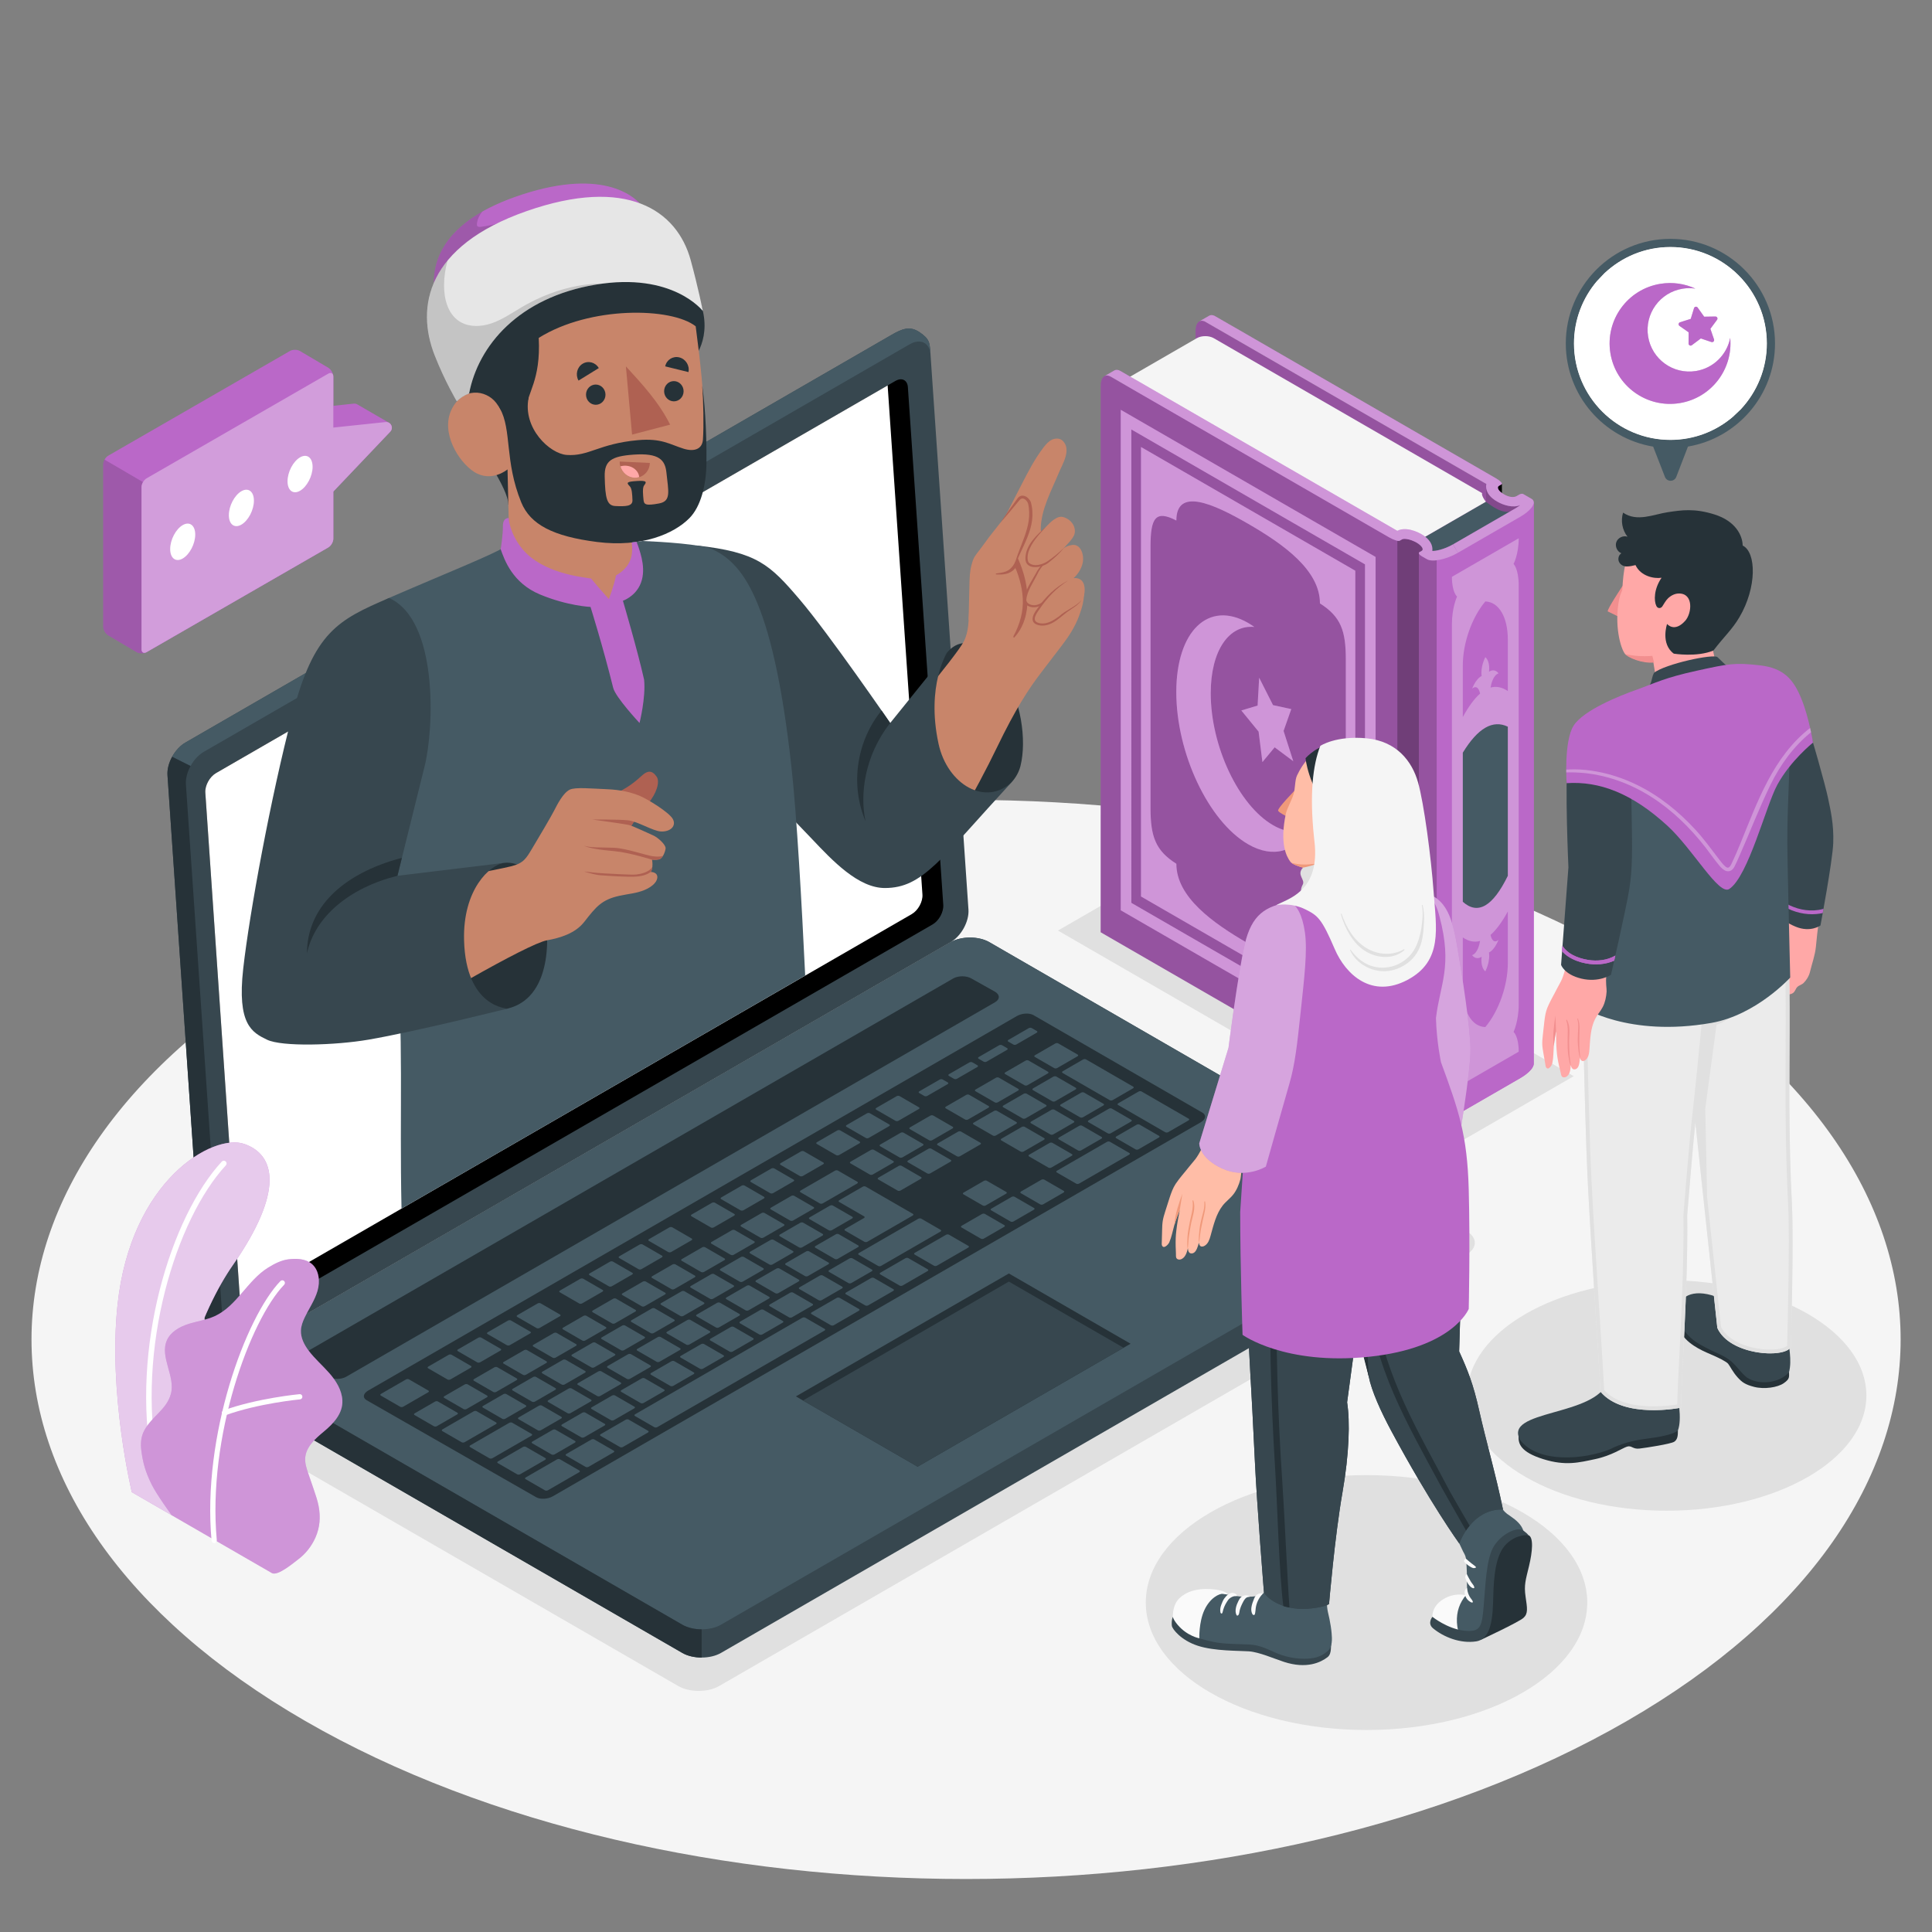 <svg xmlns="http://www.w3.org/2000/svg" xmlns:xlink="http://www.w3.org/1999/xlink" x="0px" y="0px" viewBox="0 0 500 500" style="enable-background:new 0 0 500 500;" xml:space="preserve"><rect x="0" y="0" width="500" height="500" fill="#808080" stroke="none"/> <g id="Floor"> <path id="Floor_00000079461129701610602290000006308895280224059572_" style="fill:#F5F5F5;" d="M78.992,247.908 c-94.452,54.533-94.45,142.947,0.005,197.479c94.455,54.532,247.595,54.532,342.048,0c94.453-54.533,94.45-142.947-0.005-197.479 C326.585,193.376,173.445,193.376,78.992,247.908z"></path> </g> <g id="Shadows"> <path id="Shadow_00000069368536177989537710000014883931357908344464_" style="fill:#E0E0E0;" d="M55.656,367.135l119.869,69.206 c2.924,1.689,7.666,1.689,10.591,0l193.376-111.646c2.925-1.688,2.925-4.426,0-6.115l-119.869-69.206 c-2.925-1.688-7.667-1.688-10.591,0L55.656,361.02C52.732,362.708,52.732,365.446,55.656,367.135z"></path> <polygon id="Shadow_00000119826706111449120290000000394269519074279602_" style="fill:#E0E0E0;" points="407.281,278.512 373.167,298.207 273.797,240.83 307.911,221.135 "></polygon> <ellipse id="Shadow_00000127727135693870797120000015367067425563049881_" style="fill:#E0E0E0;" cx="431.35" cy="361.141" rx="51.669" ry="29.831"></ellipse> <ellipse id="Shadow_00000183217983935296436220000011623685496524366759_" style="fill:#E0E0E0;" cx="353.654" cy="414.739" rx="57.124" ry="32.981"></ellipse> </g> <g id="Quran"> <g id="Book_61_"> <path id="XMLID_5699_" d="M388.691,125.178l0.007,3.274c0,0-1.263-1.152-1.335-1.979 C387.29,125.648,388.691,125.178,388.691,125.178z"></path> <path id="XMLID_5696_" style="fill:#BA68C8;" d="M386.17,124.385c0,0-1.044,3.257,2.527,4.379 c3.573,1.123,5.817-0.009,6.352,1.001c0.535,1.01-16.952,11.086-16.952,11.086l3.321-14.472L386.17,124.385z"></path> <path id="XMLID_5693_" style="opacity:0.3;" d="M386.17,124.385c0,0-1.044,3.257,2.527,4.379c3.573,1.123,5.817-0.009,6.352,1.001 c0.535,1.01-16.952,11.086-16.952,11.086l3.321-14.472L386.17,124.385z"></path> <path id="XMLID_5690_" style="fill:#BA68C8;" d="M384.66,277.962l-75.35-43.266l0.1-149.116c0-2.087,1.143-3.118,2.553-2.3 l2.552,1.48l70.145,40.481l-0.065,0.613L384.66,277.962z"></path> <path id="XMLID_5689_" style="opacity:0.2;" d="M384.66,277.962l-75.35-43.266l0.1-149.116c0-2.087,1.143-3.118,2.553-2.3 l2.552,1.48l70.145,40.481l-0.065,0.613L384.66,277.962z"></path> <path id="XMLID_5688_" style="fill:#455A64;" d="M369.383,144.867l-3.685-4.143l18.835-10.874 c2.842,2.142,5.023,3.288,7.568,2.216L369.383,144.867z"></path> <path id="XMLID_5511_" style="fill:#F5F5F5;" d="M383.58,127.625l-69.472-40.11c-1.206-0.695-3.16-0.695-4.365,0l-18.567,10.72 l70.45,40.321c0,0,3.045-0.792,5.118,0.883c2.072,1.675,1.957-0.448,1.957-0.448l15.833-9.141 C383.239,128.116,383.58,127.625,383.58,127.625z"></path> <path id="XMLID_00000053534753204351552100000015864673769271641530_" style="fill:#BA68C8;" d="M368.025,144.004 c-0.719-0.415-1.024-0.893-0.685-1.089l0.588-0.34c0.655-0.378,0.049-1.353-1.372-2.176c-1.415-0.813-3.096-1.184-3.751-0.806 l-0.591,0.342c-0.339,0.195-1.575-0.208-2.773-0.898l0.428,145.544c0.693,0.4,1.756,1.007,1.756,1.007 c0.394,0.111,0.883-0.013,1.026-0.096l0.589-0.34c0.654-0.379,2.33-0.022,3.745,0.791c1.421,0.824,2.028,1.798,1.373,2.176 l-0.589,0.339c-0.338,0.195-0.033,0.674,0.686,1.087L368.025,144.004z"></path> <path id="XMLID_5509_" style="opacity:0.4;" d="M368.025,144.004c-0.719-0.415-1.024-0.893-0.685-1.089l0.588-0.34 c0.655-0.378,0.049-1.353-1.372-2.176c-1.415-0.813-3.096-1.184-3.751-0.806l-0.591,0.342c-0.339,0.195-1.575-0.208-2.773-0.898 l0.428,145.544c0.693,0.4,1.756,1.007,1.756,1.007c0.394,0.111,0.883-0.013,1.026-0.096l0.589-0.34 c0.654-0.379,2.33-0.022,3.745,0.791c1.421,0.824,2.028,1.798,1.373,2.176l-0.589,0.339c-0.338,0.195-0.033,0.674,0.686,1.087 L368.025,144.004z"></path> <path id="XMLID_00000090997912295170259550000000018155729786418103_" style="fill:#BA68C8;" d="M361.625,285.383v0.206 l-1.748-1.008l-75.023-43.315l0.011-141.514c-0.001-2.087,1.142-3.117,2.552-2.299l2.553,1.479l71.655,39.625V285.383z"></path> <path id="XMLID_5506_" style="opacity:0.2;" d="M361.625,285.383v0.206l-1.748-1.008l-75.023-43.315l0.011-141.514 c-0.001-2.087,1.142-3.117,2.552-2.299l2.553,1.479l71.655,41.018V285.383z"></path> <path style="fill:#BA68C8;" d="M329.463,213.554c-8.905-5.141-16.124-20.423-16.124-34.133c0-11.114,4.746-17.784,11.291-17.166 c-0.526-0.376-1.066-0.729-1.613-1.044c-10.271-5.93-18.596,2.091-18.596,17.905c0,15.814,8.325,33.448,18.596,39.378 c6.539,3.775,12.291,1.904,15.604-4.044C336.022,215.72,332.862,215.517,329.463,213.554z M325.724,189.348l0.987,7.883 l3.17-3.824l4.823,3.6l-2.513-7.84l1.994-5.659l-4.724-1.022l-3.59-7.097l-0.406,7.209l-4.213,1.272L325.724,189.348z M290.044,106.051V235.58l65.961,38.082V144.134L290.044,106.051z M353.259,268.567l-60.468-34.911V111.146l60.468,34.911V268.567 z M350.752,147.7l-55.463-32.021V232.01l55.463,32.021V147.7z M348.293,238.259c0,7.389-1.28,9.564-6.692,6.737 c0,8.62-9.458,4.432-18.577-0.832c-9.118-5.264-18.583-12.002-18.583-20.622c-5.406-3.419-6.685-7.072-6.685-14.461v-67.617 c0-7.399,1.28-9.564,6.685-6.751c0-8.62,9.465-4.418,18.583,0.846c9.118,5.264,18.577,11.987,18.577,20.607 c5.412,3.433,6.692,7.076,6.692,14.475V238.259z"></path> <path style="opacity:0.3;fill:#FFFFFF;" d="M329.463,213.554c-8.905-5.141-16.124-20.423-16.124-34.133 c0-11.114,4.746-17.784,11.291-17.166c-0.526-0.376-1.066-0.729-1.613-1.044c-10.271-5.93-18.596,2.091-18.596,17.905 c0,15.814,8.325,33.448,18.596,39.378c6.539,3.775,12.291,1.904,15.604-4.044C336.022,215.72,332.862,215.517,329.463,213.554z M325.724,189.348l0.987,7.883l3.17-3.824l4.823,3.6l-2.513-7.84l1.994-5.659l-4.724-1.022l-3.59-7.097l-0.406,7.209l-4.213,1.272 L325.724,189.348z M290.044,106.051V235.58l65.961,38.082V144.134L290.044,106.051z M353.259,268.567l-60.468-34.911V111.146 l60.468,34.911V268.567z M350.752,147.7l-55.463-32.021V232.01l55.463,32.021V147.7z M348.293,238.259 c0,7.389-1.28,9.564-6.692,6.737c0,8.62-9.458,4.432-18.577-0.832c-9.118-5.264-18.583-12.002-18.583-20.622 c-5.406-3.419-6.685-7.072-6.685-14.461v-67.617c0-7.399,1.28-9.564,6.685-6.751c0-8.62,9.465-4.418,18.583,0.846 c9.118,5.264,18.577,11.987,18.577,20.607c5.412,3.433,6.692,7.076,6.692,14.475V238.259z"></path> <path id="XMLID_5489_" style="fill:#BA68C8;" d="M367.205,288.811V143.122l4.656,1.879v145.268 c-1.246,0.156-2.027,0.023-2.573-0.255L367.205,288.811z"></path> <path id="XMLID_5485_" style="opacity:0.2;" d="M367.205,288.811V143.122l4.656,1.879v145.268 c-1.246,0.156-2.027,0.023-2.573-0.255L367.205,288.811z"></path> <g id="XMLID_5482_"> <path id="XMLID_5484_" style="fill:#BA68C8;" d="M396.93,275.282c-0.001,0.081-0.008,0.164-0.025,0.25 c0.004,0.056-0.01,0.108-0.035,0.166c-0.032,0.12-0.082,0.236-0.148,0.348c-0.019,0.069-0.05,0.115-0.085,0.18 c-0.107,0.192-0.243,0.388-0.401,0.566c-0.152,0.189-0.332,0.381-0.519,0.562c-0.217,0.2-0.44,0.389-0.688,0.592 c-0.12,0.099-0.249,0.193-0.376,0.282c-0.119,0.083-0.224,0.159-0.354,0.249c-0.26,0.18-0.536,0.354-0.832,0.525l-16.159,9.329 c-1.806,1.043-3.822,1.73-5.449,1.937L371.861,145l25.079-15.028l-0.01,145.268L396.93,275.282z"></path> </g> <g id="XMLID_00000070119448827512809250000000428872141542872742_"> <path id="XMLID_00000174588941499257207050000005551303628450708610_" style="fill:#BA68C8;" d="M396.93,275.282 c-0.001,0.081-0.008,0.164-0.025,0.25c0.004,0.056-0.01,0.108-0.035,0.166c-0.032,0.12-0.082,0.236-0.148,0.348 c-0.019,0.069-0.05,0.115-0.085,0.18c-0.107,0.192-0.243,0.388-0.401,0.566c-0.152,0.189-0.332,0.381-0.519,0.562 c-0.217,0.2-0.44,0.389-0.688,0.592c-0.12,0.099-0.249,0.193-0.376,0.282c-0.119,0.083-0.224,0.159-0.354,0.249 c-0.26,0.18-0.536,0.354-0.832,0.525l-16.159,9.329c-1.806,1.043-3.822,1.73-5.449,1.937L371.861,145l25.079-15.028 l-0.01,145.268L396.93,275.282z"></path> </g> <path style="opacity:0.3;fill:#FFFFFF;" d="M393.043,139.301l-17.29,9.982c0,4.036,1.333,5.106,1.333,5.106 s-1.333,2.812-1.333,7.149v108.364c0,4.355,1.333,5.61,1.333,5.61s-1.333,2.472-1.333,6.645l17.29-9.982 c0-4.036-1.333-5.106-1.333-5.106s1.333-2.812,1.333-7.149V151.556c0-4.355-1.333-5.61-1.333-5.61 S393.043,143.474,393.043,139.301z M390.224,249.194c0,5.829-2.306,12.415-5.826,16.612c-1.76-0.062-3.213-1.08-4.233-2.811 c-1.02-1.72-1.593-4.16-1.593-7.074v-13.31c1.493,1.016,2.986,1.324,4.473,0.907c-0.16,0.934-0.68,3.194-2.073,3.68 c1.186,1.47,2.479,0.395,2.479,0.395s-0.433,2.569,0.947,3.805c0.846-1.741,1.013-3.191,1.013-4.053 c0-0.534-0.067-0.844-0.067-0.844s1.293-0.418,2.479-3.258c-1.393,1.122-1.913-0.538-2.073-1.287 c1.486-1.299,2.979-3.331,4.472-6.071V249.194z M378.573,172.264c0-5.829,2.306-12.415,5.826-16.612 c1.76,0.062,3.213,1.08,4.233,2.811c1.02,1.72,1.593,4.16,1.593,7.075v13.31c-1.493-1.016-2.986-1.324-4.472-0.907 c0.16-0.934,0.68-3.194,2.073-3.68c-1.186-1.47-2.479-0.395-2.479-0.395s0.433-2.569-0.947-3.805 c-0.846,1.741-1.013,3.191-1.013,4.053c0,0.534,0.067,0.844,0.067,0.844s-1.293,0.418-2.48,3.258 c1.393-1.122,1.913,0.538,2.073,1.287c-1.486,1.299-2.979,3.331-4.473,6.071V172.264z"></path> <path style="fill:#455A64;" d="M390.224,226.656c-3.883,7.953-7.766,10.195-11.65,6.726v-38.59 c3.883-6.357,7.767-8.599,11.65-6.726V226.656z"></path> <g id="XMLID_5453_"> <g> <path id="XMLID_00000162323656514102661110000007579652954619623067_" style="fill:#BA68C8;" d="M377.313,143.057l-1.26-2.183 c-2.335,1.348-4.663,1.775-5.38,1.694c0.094-0.694-0.04-1.431-0.444-2.13c-0.592-1.025-1.636-1.775-2.419-2.225 c-1.023-0.588-2.376-1.117-3.67-1.243c-0.09-0.005-0.188-0.022-0.272-0.017c-0.805-0.059-1.587,0.073-2.244,0.423 l-66.539-38.416l-2.262-1.298l-2.883-1.667c-0.591-0.342-1.14-0.361-1.565-0.115l-2.554,1.475 c0.502-0.29,1.043-0.209,1.598,0.096l0.041,0.02l7.626,4.413l64.351,37.148c1.199,0.69,2.444,1.106,2.782,0.911l0.589-0.34 c0.284-0.164,0.762-0.193,1.332-0.086c0.729,0.103,1.612,0.422,2.413,0.876c1.42,0.824,2.027,1.799,1.372,2.176l-0.588,0.34 c-0.339,0.195-0.034,0.674,0.685,1.088l1.281,0.731C370.706,145.548,374.302,144.796,377.313,143.057z"></path> <path id="XMLID_00000012444362646001424190000002433237457067431832_" style="opacity:0.3;fill:#FFFFFF;" d="M377.313,143.057 l-1.26-2.183c-2.335,1.348-4.663,1.775-5.38,1.694c0.094-0.694-0.04-1.431-0.444-2.13c-0.592-1.025-1.636-1.775-2.419-2.225 c-1.023-0.588-2.376-1.117-3.67-1.243c-0.09-0.005-0.188-0.022-0.272-0.017c-0.805-0.059-1.587,0.073-2.244,0.423 l-66.539-38.416l-2.262-1.298l-2.883-1.667c-0.591-0.342-1.14-0.361-1.565-0.115l-2.554,1.475 c0.502-0.29,1.043-0.209,1.598,0.096l0.041,0.02l7.626,4.413l64.351,37.148c1.199,0.69,2.444,1.106,2.782,0.911l0.589-0.34 c0.284-0.164,0.762-0.193,1.332-0.086c0.729,0.103,1.612,0.422,2.413,0.876c1.42,0.824,2.027,1.799,1.372,2.176l-0.588,0.34 c-0.339,0.195-0.034,0.674,0.685,1.088l1.281,0.731C370.706,145.548,374.302,144.796,377.313,143.057z"></path> <path id="XMLID_00000157272903203490376600000013454515001021322409_" style="fill:#BA68C8;" d="M376.053,140.875l16.16-9.33 c0.229-0.132,0.452-0.275,0.664-0.413l0.515-0.369c0.021-0.012,0.032-0.019,0.048-0.043c-1.848,0.806-4.355,0.041-6.005-0.926 c-0.754-0.423-1.775-1.158-2.366-2.184c-0.441-0.764-0.566-1.609-0.408-2.369l-0.223-0.133c-0.152-0.087-0.298-0.163-0.45-0.25 l-64.352-37.147c0,0-1.684-0.977-3.69-2.133c-0.344-0.193-0.702-0.408-1.064-0.607c-1.087-0.624-2.181-1.258-3.116-1.795 c-0.487-0.213-0.958-0.248-1.394,0.005l0.699-0.404l1.854-1.07c0.361-0.208,0.817-0.224,1.303-0.011 c0.012-0.006,0.018,0.005,0.035,0.01c0.368,0.209,0.749,0.441,1.151,0.659c0.24,0.138,0.48,0.276,0.72,0.414 c0.421,0.252,0.847,0.486,1.239,0.711c0.28,0.158,0.537,0.3,0.766,0.445c0.199,0.118,0.385,0.214,0.543,0.312 c0.585,0.331,0.953,0.541,0.953,0.541l51.103,29.521l16.32,9.419c1.169,0.664,1.849,1.362,1.575,1.593 c-0.038,0.034-0.087,0.065-0.098,0.071l-0.573,0.33c-0.709,0.409-0.136,1.403,1.279,2.215c1.381,0.803,2.534,0.835,3.234,0.461 l0.699-0.404c0.36-0.208,0.812-0.28,1.018-0.152c0.104,0.056,0.24,0.138,0.375,0.221c0.222,0.133,0.503,0.291,0.807,0.465 c0.304,0.174,0.649,0.367,0.999,0.572c0.462,0.271,0.634,0.667,0.538,1.158c0.004,0.056-0.01,0.108-0.035,0.166 c-0.033,0.121-0.082,0.236-0.148,0.347l-0.011,0.006c-0.019,0.068-0.038,0.109-0.074,0.173 c-0.108,0.193-0.243,0.388-0.401,0.566c-0.152,0.19-0.333,0.381-0.52,0.562c-0.209,0.193-0.424,0.375-0.66,0.569 c-0.123,0.115-0.27,0.214-0.415,0.313c-0.114,0.08-0.217,0.154-0.342,0.241c-0.26,0.178-0.538,0.354-0.833,0.524l-16.159,9.33 L376.053,140.875z"></path> <path id="XMLID_00000084532349626352249540000016940832261647177407_" style="opacity:0.3;fill:#FFFFFF;" d="M376.053,140.875 l16.16-9.33c0.229-0.132,0.452-0.275,0.664-0.413l0.515-0.369c0.021-0.012,0.032-0.019,0.048-0.043 c-1.848,0.806-4.355,0.041-6.005-0.926c-0.754-0.423-1.775-1.158-2.366-2.184c-0.441-0.764-0.566-1.609-0.408-2.369 l-0.223-0.133c-0.152-0.087-0.298-0.163-0.45-0.25l-64.352-37.147c0,0-1.684-0.977-3.69-2.133 c-0.344-0.193-0.702-0.408-1.064-0.607c-1.087-0.624-2.181-1.258-3.116-1.795c-0.487-0.213-0.958-0.248-1.394,0.005l0.699-0.404 l1.854-1.07c0.361-0.208,0.817-0.224,1.303-0.011c0.012-0.006,0.018,0.005,0.035,0.01c0.368,0.209,0.749,0.441,1.151,0.659 c0.24,0.138,0.48,0.276,0.72,0.414c0.421,0.252,0.847,0.486,1.239,0.711c0.28,0.158,0.537,0.3,0.766,0.445 c0.199,0.118,0.385,0.214,0.543,0.312c0.585,0.331,0.953,0.541,0.953,0.541l51.103,29.521l16.32,9.419 c1.169,0.664,1.849,1.362,1.575,1.593c-0.038,0.034-0.087,0.065-0.098,0.071l-0.573,0.33c-0.709,0.409-0.136,1.403,1.279,2.215 c1.381,0.803,2.534,0.835,3.234,0.461l0.699-0.404c0.36-0.208,0.812-0.28,1.018-0.152c0.104,0.056,0.24,0.138,0.375,0.221 c0.222,0.133,0.503,0.291,0.807,0.465c0.304,0.174,0.649,0.367,0.999,0.572c0.462,0.271,0.634,0.667,0.538,1.158 c0.004,0.056-0.01,0.108-0.035,0.166c-0.033,0.121-0.082,0.236-0.148,0.347l-0.011,0.006c-0.019,0.068-0.038,0.109-0.074,0.173 c-0.108,0.193-0.243,0.388-0.401,0.566c-0.152,0.19-0.333,0.381-0.52,0.562c-0.209,0.193-0.424,0.375-0.66,0.569 c-0.123,0.115-0.27,0.214-0.415,0.313c-0.114,0.08-0.217,0.154-0.342,0.241c-0.26,0.178-0.538,0.354-0.833,0.524l-16.159,9.33 L376.053,140.875z"></path> </g> </g> </g> </g> <g id="Device"> <g id="Laptop_00000167380072664386744440000017064752009763617676_"> <g> <g> <path style="fill:#37474F;" d="M58.334,355.885c0,2.993,2.24,4.911,5.003,6.507l113.248,65.384 c2.763,1.595,7.243,1.595,10.006,0l182.695-105.479c2.763-1.595,5.003-3.648,5.003-6.642c0-2.993-2.24-4.845-5.003-6.44 l-113.248-65.384c-2.763-1.595-7.243-1.595-10.006,0L63.336,349.31C60.573,350.905,58.334,352.891,58.334,355.885z"></path> <path style="fill:#455A64;" d="M63.336,355.087l113.249,65.384c2.763,1.595,7.243,1.595,10.006,0l182.695-105.479 c2.763-1.595,2.763-4.182,0-5.777l-113.248-65.384c-2.763-1.595-7.243-1.595-10.006,0L63.336,349.31 C60.573,350.905,60.573,353.492,63.336,355.087z"></path> <path style="fill:#263238;" d="M181.591,421.676v7.292c-1.814,0-3.628-0.393-5.003-1.19L63.336,362.392 c-2.761-1.594-5.002-3.514-5.002-6.506c0-2.808,2.014-4.764,4.612-6.353c-2.146,1.516-2.187,4.065,0.39,5.555l113.252,65.387 C177.963,421.272,179.777,421.676,181.591,421.676z"></path> </g> <path style="fill:#263238;" d="M78.788,350.159l167.89-96.93c1.303-0.752,3.415-0.752,4.718,0l6.115,3.43 c1.303,0.752,1.303,1.972,0,2.724L89.596,356.298c-1.303,0.752-3.415,0.752-4.718,0l-6.09-3.415 C77.486,352.131,77.485,350.911,78.788,350.159z"></path> <g> <path style="fill:#263238;" d="M95.276,359.884l167.888-96.931c1.303-0.752,3.233-0.857,4.311-0.235l43.699,25.231 c1.078,0.622,0.895,1.737-0.407,2.489l-167.693,96.799c-1.303,0.752-3.235,0.86-4.316,0.242l-43.884-25.113 C93.793,361.747,93.973,360.636,95.276,359.884z"></path> <path style="fill:#455A64;" d="M240.753,303.665l5.257-3.035c0.223-0.129,0.244-0.327,0.045-0.441l-5.029-2.903 c-0.199-0.115-0.54-0.103-0.764,0.026l-5.257,3.035c-0.223,0.129-0.243,0.326-0.045,0.44l5.029,2.904 C240.188,303.806,240.53,303.794,240.753,303.665z M233.078,293.165l-5.257,3.035c-0.223,0.129-0.243,0.327-0.045,0.441 l5.029,2.904c0.198,0.114,0.54,0.103,0.763-0.026l5.256-3.035c0.224-0.129,0.244-0.327,0.046-0.441l-5.029-2.904 C233.643,293.024,233.301,293.036,233.078,293.165z M216.096,302.97l-8.896,5.136c-0.223,0.128-0.243,0.326-0.045,0.44 l5.029,2.904c0.198,0.115,0.54,0.103,0.763-0.026l8.896-5.136c0.223-0.129,0.243-0.326,0.045-0.441l-5.029-2.904 C216.661,302.829,216.319,302.841,216.096,302.97z M225.396,297.6l-5.257,3.035c-0.223,0.129-0.244,0.326-0.045,0.44 l5.029,2.904c0.198,0.114,0.54,0.103,0.763-0.026l5.257-3.035c0.223-0.129,0.244-0.326,0.046-0.441l-5.029-2.903 C225.961,297.459,225.619,297.471,225.396,297.6z M204.774,309.506l-5.257,3.035c-0.224,0.129-0.243,0.326-0.045,0.441 l5.029,2.904c0.198,0.114,0.54,0.103,0.763-0.026l5.257-3.035c0.223-0.129,0.243-0.326,0.044-0.44l-5.029-2.904 C205.339,309.365,204.997,309.377,204.774,309.506z M197.091,313.942l-5.257,3.035c-0.223,0.129-0.243,0.327-0.045,0.441 l5.029,2.903c0.198,0.115,0.54,0.103,0.763-0.026l5.257-3.035c0.223-0.129,0.243-0.327,0.045-0.441l-5.029-2.903 C197.656,313.801,197.314,313.813,197.091,313.942z M216.802,325.789l5.257-3.035c0.223-0.129,0.243-0.326,0.045-0.44 l-5.029-2.904c-0.198-0.115-0.541-0.103-0.764,0.026l-5.257,3.035c-0.223,0.129-0.244,0.326-0.045,0.441l5.029,2.904 C216.237,325.93,216.579,325.918,216.802,325.789z M209.12,330.225l5.257-3.034c0.224-0.129,0.243-0.326,0.045-0.441 l-5.029-2.903c-0.198-0.114-0.54-0.103-0.764,0.026l-5.256,3.035c-0.223,0.129-0.244,0.326-0.045,0.441l5.029,2.904 C208.555,330.365,208.896,330.354,209.12,330.225z M201.437,334.661l5.257-3.035c0.224-0.129,0.244-0.326,0.045-0.44 l-5.029-2.904c-0.199-0.114-0.54-0.102-0.764,0.026l-5.257,3.035c-0.224,0.129-0.244,0.326-0.045,0.441l5.029,2.904 C200.872,334.801,201.214,334.789,201.437,334.661z M193.754,339.096l5.257-3.035c0.223-0.129,0.243-0.327,0.045-0.441 l-5.029-2.903c-0.199-0.114-0.54-0.103-0.763,0.026l-5.257,3.035c-0.224,0.129-0.244,0.326-0.045,0.441l5.029,2.903 C193.189,339.237,193.531,339.225,193.754,339.096z M233.071,308.101l5.256-3.035c0.223-0.129,0.243-0.326,0.045-0.441 l-5.029-2.904c-0.198-0.115-0.54-0.103-0.763,0.026l-5.256,3.035c-0.224,0.129-0.244,0.327-0.046,0.441l5.029,2.904 C232.505,308.242,232.847,308.23,233.071,308.101z M224.485,321.353l11.726-6.77c0.223-0.129,0.243-0.326,0.045-0.441 l-12.213-7.051c-0.199-0.115-0.541-0.103-0.764,0.026l-6.065,3.502c-0.224,0.129-0.244,0.326-0.046,0.441l6.466,3.733 c0.198,0.114,0.178,0.312-0.046,0.441l-4.852,2.802c-0.223,0.129-0.244,0.326-0.045,0.44l5.029,2.904 C223.92,321.494,224.262,321.483,224.485,321.353z M189.408,318.377l-5.257,3.035c-0.223,0.129-0.243,0.327-0.045,0.441 l5.029,2.904c0.198,0.115,0.54,0.103,0.763-0.026l5.257-3.035c0.223-0.129,0.243-0.327,0.045-0.441l-5.029-2.904 C189.973,318.237,189.632,318.249,189.408,318.377z M181.725,322.813l-5.257,3.035c-0.223,0.129-0.243,0.327-0.045,0.441 l5.028,2.904c0.199,0.115,0.541,0.103,0.764-0.026l5.257-3.035c0.223-0.129,0.243-0.327,0.045-0.441l-5.029-2.904 C182.291,322.673,181.949,322.685,181.725,322.813z M139.212,370.172c0.198,0.114,0.54,0.102,0.763-0.026l5.257-3.035 c0.223-0.129,0.243-0.327,0.045-0.441l-5.029-2.903c-0.198-0.114-0.541-0.102-0.763,0.026l-5.257,3.035 c-0.223,0.129-0.243,0.326-0.046,0.441L139.212,370.172z M120.263,358.298l-5.256,3.035c-0.224,0.129-0.244,0.327-0.045,0.441 l5.029,2.903c0.199,0.115,0.54,0.103,0.764-0.026l5.257-3.035c0.223-0.129,0.244-0.326,0.045-0.441l-5.029-2.903 C120.828,358.158,120.487,358.169,120.263,358.298z M130.005,367.191c0.198,0.115,0.54,0.103,0.763-0.026l5.257-3.036 c0.223-0.128,0.243-0.326,0.045-0.44l-5.029-2.904c-0.198-0.115-0.54-0.103-0.763,0.026l-5.257,3.035 c-0.224,0.129-0.243,0.326-0.045,0.441L130.005,367.191z M151.203,371.959l5.257-3.035c0.224-0.129,0.244-0.326,0.046-0.441 l-5.029-2.904c-0.198-0.114-0.54-0.103-0.764,0.027l-5.256,3.035c-0.223,0.128-0.243,0.326-0.045,0.441l5.029,2.903 C150.638,372.099,150.98,372.088,151.203,371.959z M142.757,376.42c0.198,0.115,0.54,0.103,0.763-0.026l5.257-3.035 c0.223-0.129,0.243-0.326,0.045-0.441l-5.029-2.903c-0.199-0.115-0.54-0.103-0.763,0.026l-5.257,3.035 c-0.223,0.129-0.243,0.326-0.045,0.44L142.757,376.42z M127.946,353.862l-5.257,3.035c-0.223,0.129-0.243,0.327-0.045,0.441 l5.029,2.904c0.199,0.115,0.54,0.103,0.764-0.026l5.256-3.035c0.224-0.129,0.244-0.326,0.045-0.441l-5.029-2.904 C128.511,353.722,128.169,353.734,127.946,353.862z M166.36,331.685l-5.257,3.035c-0.223,0.129-0.243,0.326-0.045,0.441 l5.029,2.904c0.199,0.115,0.54,0.103,0.764-0.026l5.257-3.035c0.223-0.129,0.243-0.326,0.045-0.441l-5.029-2.904 C166.925,331.544,166.583,331.556,166.36,331.685z M135.629,349.427l-5.257,3.035c-0.223,0.129-0.243,0.327-0.045,0.44 l5.029,2.904c0.199,0.115,0.54,0.103,0.764-0.026l5.257-3.035c0.224-0.129,0.243-0.326,0.045-0.441l-5.029-2.904 C136.194,349.286,135.852,349.298,135.629,349.427z M174.042,327.249l-5.257,3.035c-0.224,0.129-0.244,0.326-0.045,0.44 l5.029,2.904c0.199,0.115,0.54,0.103,0.764-0.026l5.257-3.035c0.224-0.129,0.244-0.326,0.046-0.441l-5.029-2.904 C174.608,327.108,174.266,327.12,174.042,327.249z M158.677,336.12l-5.257,3.035c-0.223,0.129-0.244,0.326-0.046,0.441 l5.029,2.903c0.198,0.115,0.54,0.103,0.764-0.026l5.256-3.035c0.223-0.129,0.244-0.326,0.046-0.441l-5.029-2.903 C159.243,335.98,158.9,335.991,158.677,336.12z M150.995,340.556l-5.257,3.035c-0.224,0.129-0.244,0.326-0.045,0.441 l5.029,2.904c0.198,0.115,0.54,0.103,0.764-0.026l5.257-3.035c0.223-0.129,0.243-0.327,0.045-0.441l-5.029-2.904 C151.56,340.415,151.218,340.427,150.995,340.556z M143.312,344.991l-5.257,3.035c-0.223,0.129-0.244,0.326-0.045,0.441 l5.029,2.904c0.199,0.115,0.54,0.103,0.764-0.026l5.257-3.035c0.223-0.129,0.243-0.326,0.045-0.441l-5.029-2.903 C143.877,344.851,143.535,344.863,143.312,344.991z M178.389,347.968l5.257-3.035c0.224-0.129,0.244-0.327,0.046-0.441 l-5.029-2.904c-0.199-0.115-0.54-0.103-0.764,0.026l-5.257,3.034c-0.224,0.129-0.243,0.327-0.045,0.441l5.029,2.903 C177.824,348.108,178.165,348.096,178.389,347.968z M250.061,283.359l-5.257,3.035c-0.223,0.129-0.243,0.326-0.045,0.441 l5.029,2.904c0.198,0.114,0.54,0.103,0.763-0.026l5.257-3.035c0.223-0.129,0.243-0.326,0.045-0.441l-5.029-2.904 C250.627,283.219,250.285,283.231,250.061,283.359z M240.761,288.729l-5.257,3.035c-0.223,0.129-0.243,0.326-0.045,0.441 l5.029,2.904c0.199,0.115,0.54,0.103,0.764-0.026l5.257-3.035c0.223-0.129,0.244-0.326,0.046-0.441l-5.029-2.904 C241.326,288.588,240.984,288.6,240.761,288.729z M257.744,278.924l-5.256,3.034c-0.223,0.129-0.243,0.326-0.046,0.441 l5.029,2.903c0.198,0.115,0.54,0.103,0.763-0.026l5.257-3.035c0.223-0.129,0.244-0.327,0.046-0.441l-5.029-2.904 C258.309,278.784,257.968,278.794,257.744,278.924z M215.279,318.373l5.256-3.034c0.224-0.129,0.244-0.326,0.045-0.441 l-5.029-2.903c-0.199-0.115-0.54-0.103-0.764,0.026l-5.257,3.035c-0.223,0.129-0.243,0.326-0.045,0.441l5.029,2.904 C214.714,318.514,215.056,318.502,215.279,318.373z M266.19,274.462c-0.198-0.114-0.54-0.103-0.764,0.026l-5.256,3.035 c-0.223,0.129-0.244,0.326-0.045,0.441l5.029,2.904c0.198,0.115,0.54,0.103,0.763-0.026l5.257-3.035 c0.223-0.129,0.244-0.326,0.045-0.441L266.19,274.462z M186.072,343.532l5.257-3.035c0.223-0.129,0.243-0.327,0.045-0.441 l-5.029-2.904c-0.198-0.115-0.54-0.103-0.763,0.026l-5.257,3.036c-0.224,0.129-0.243,0.326-0.045,0.44l5.029,2.904 C185.506,343.673,185.848,343.661,186.072,343.532z M280.286,289.137l5.257-3.035c0.223-0.129,0.243-0.327,0.045-0.441 l-5.029-2.903c-0.199-0.115-0.54-0.103-0.764,0.026l-5.257,3.035c-0.223,0.129-0.244,0.326-0.045,0.441l5.029,2.903 C279.721,289.277,280.063,289.266,280.286,289.137z M265.419,289.425l5.257-3.035c0.223-0.129,0.243-0.326,0.045-0.44 l-5.029-2.904c-0.198-0.114-0.54-0.103-0.763,0.026l-5.257,3.035c-0.224,0.129-0.244,0.327-0.046,0.441l5.029,2.903 C264.853,289.566,265.196,289.554,265.419,289.425z M273.374,278.61c-0.198-0.115-0.54-0.103-0.763,0.026l-5.257,3.035 c-0.223,0.129-0.243,0.327-0.045,0.441l5.029,2.904c0.198,0.115,0.54,0.103,0.763-0.026l5.257-3.035 c0.223-0.129,0.244-0.326,0.045-0.441L273.374,278.61z M274.992,277.676l12.213,7.051c0.198,0.115,0.54,0.103,0.764-0.026 l5.257-3.035c0.224-0.129,0.244-0.326,0.046-0.441l-12.213-7.052c-0.198-0.114-0.54-0.103-0.764,0.026l-5.257,3.035 C274.814,277.364,274.793,277.562,274.992,277.676z M257.246,287.508l-5.256,3.035c-0.224,0.129-0.244,0.326-0.045,0.441 l5.029,2.903c0.199,0.114,0.54,0.103,0.764-0.026l5.257-3.035c0.223-0.129,0.244-0.326,0.045-0.441l-5.029-2.903 C257.811,287.367,257.469,287.378,257.246,287.508z M199.423,320.891l-5.257,3.035c-0.224,0.129-0.244,0.326-0.045,0.441 l5.029,2.903c0.198,0.115,0.54,0.103,0.763-0.026l5.257-3.035c0.223-0.129,0.243-0.326,0.045-0.441l-5.028-2.904 C199.988,320.75,199.646,320.762,199.423,320.891z M271.84,293.599c0.198,0.115,0.54,0.102,0.764-0.026l5.257-3.035 c0.223-0.129,0.244-0.327,0.045-0.441l-5.029-2.904c-0.198-0.115-0.54-0.103-0.763,0.026l-5.257,3.035 c-0.223,0.129-0.244,0.327-0.045,0.441L271.84,293.599z M207.105,316.456l-5.257,3.035c-0.223,0.129-0.243,0.327-0.045,0.441 l5.029,2.904c0.199,0.115,0.54,0.103,0.763-0.026l5.257-3.035c0.224-0.129,0.244-0.327,0.045-0.441l-5.029-2.903 C207.671,316.315,207.329,316.327,207.105,316.456z M146.894,365.736c0.198,0.115,0.541,0.103,0.764-0.026l5.257-3.035 c0.223-0.129,0.243-0.326,0.045-0.441l-5.029-2.904c-0.198-0.114-0.54-0.103-0.763,0.026l-5.257,3.035 c-0.224,0.129-0.243,0.327-0.046,0.44L146.894,365.736z M137.961,356.376l-5.257,3.035c-0.223,0.129-0.243,0.326-0.045,0.441 l5.029,2.903c0.199,0.115,0.54,0.103,0.764-0.026l5.257-3.035c0.223-0.129,0.244-0.326,0.045-0.441l-5.029-2.904 C138.526,356.236,138.184,356.247,137.961,356.376z M155.34,361.274l5.257-3.035c0.223-0.129,0.244-0.326,0.046-0.441 l-5.029-2.903c-0.198-0.115-0.54-0.103-0.764,0.026l-5.256,3.035c-0.223,0.129-0.243,0.327-0.045,0.441l5.029,2.903 C154.775,361.415,155.117,361.403,155.34,361.274z M163.023,356.839l5.257-3.035c0.224-0.129,0.244-0.327,0.045-0.441 l-5.029-2.904c-0.198-0.115-0.54-0.103-0.764,0.026l-5.257,3.035c-0.223,0.129-0.244,0.326-0.045,0.441l5.029,2.904 C162.458,356.979,162.8,356.967,163.023,356.839z M170.706,352.403l5.257-3.034c0.223-0.129,0.243-0.327,0.045-0.441 l-5.029-2.903c-0.198-0.114-0.54-0.103-0.764,0.026l-5.256,3.034c-0.223,0.129-0.244,0.327-0.045,0.441l5.029,2.904 C170.141,352.543,170.482,352.532,170.706,352.403z M145.644,351.941l-5.257,3.035c-0.224,0.129-0.243,0.326-0.046,0.441 l5.03,2.903c0.198,0.115,0.54,0.103,0.764-0.026l5.257-3.035c0.223-0.129,0.243-0.326,0.045-0.441l-5.029-2.903 C146.209,351.8,145.867,351.812,145.644,351.941z M153.327,347.505l-5.257,3.035c-0.224,0.129-0.244,0.326-0.046,0.441 l5.029,2.904c0.199,0.115,0.54,0.103,0.764-0.026l5.257-3.035c0.223-0.129,0.243-0.326,0.045-0.441l-5.029-2.903 C153.892,347.365,153.549,347.376,153.327,347.505z M184.057,329.763l-5.257,3.035c-0.224,0.129-0.243,0.326-0.045,0.441 l5.029,2.903c0.199,0.115,0.54,0.103,0.764-0.026l5.257-3.034c0.223-0.129,0.243-0.327,0.045-0.441l-5.029-2.903 C184.622,329.622,184.281,329.633,184.057,329.763z M176.374,334.198l-5.257,3.035c-0.223,0.129-0.244,0.327-0.045,0.441 l5.029,2.904c0.199,0.115,0.541,0.103,0.764-0.026l5.257-3.034c0.223-0.129,0.244-0.327,0.045-0.441l-5.029-2.903 C176.94,334.057,176.598,334.069,176.374,334.198z M191.74,325.327l-5.256,3.035c-0.224,0.129-0.244,0.327-0.045,0.441 l5.029,2.904c0.199,0.115,0.54,0.103,0.764-0.026l5.257-3.035c0.224-0.129,0.243-0.326,0.045-0.44l-5.029-2.904 C192.305,325.186,191.964,325.198,191.74,325.327z M161.01,343.069l-5.257,3.035c-0.223,0.129-0.244,0.326-0.046,0.44 l5.029,2.904c0.198,0.115,0.54,0.103,0.763-0.026l5.257-3.035c0.223-0.129,0.244-0.326,0.045-0.441l-5.029-2.903 C161.574,342.929,161.232,342.94,161.01,343.069z M168.692,338.634l-5.256,3.035c-0.223,0.129-0.244,0.327-0.045,0.441 l5.029,2.904c0.198,0.115,0.54,0.103,0.763-0.026l5.256-3.035c0.223-0.129,0.244-0.326,0.045-0.44l-5.029-2.904 C169.258,338.493,168.915,338.505,168.692,338.634z M158.885,367.523l5.257-3.035c0.223-0.129,0.243-0.326,0.045-0.441 l-5.029-2.903c-0.198-0.115-0.54-0.103-0.764,0.026l-5.256,3.035c-0.223,0.129-0.244,0.327-0.045,0.441l5.029,2.904 C158.32,367.664,158.662,367.652,158.885,367.523z M118.374,365.611l-5.029-2.904c-0.199-0.115-0.54-0.103-0.764,0.026 l-5.257,3.035c-0.224,0.129-0.244,0.326-0.045,0.441l5.029,2.904c0.199,0.115,0.541,0.103,0.764-0.026l5.256-3.035 C118.552,365.923,118.572,365.726,118.374,365.611z M128.388,368.125l-5.029-2.903c-0.198-0.115-0.54-0.103-0.763,0.026 l-8.087,4.669c-0.223,0.129-0.243,0.326-0.045,0.441l5.029,2.903c0.199,0.114,0.54,0.103,0.763-0.026l8.087-4.669 C128.566,368.436,128.586,368.239,128.388,368.125z M110.867,359.877l-5.029-2.903c-0.199-0.115-0.54-0.104-0.764,0.026 l-6.47,3.735c-0.223,0.129-0.244,0.327-0.045,0.441l5.029,2.904c0.199,0.115,0.541,0.103,0.764-0.026l6.47-3.735 C111.046,360.189,111.066,359.991,110.867,359.877z M115.827,357.013c0.198,0.115,0.54,0.103,0.763-0.026l5.257-3.036 c0.223-0.129,0.244-0.326,0.045-0.44l-5.029-2.904c-0.198-0.115-0.54-0.103-0.764,0.026l-5.256,3.035 c-0.224,0.129-0.244,0.327-0.046,0.441L115.827,357.013z M137.594,371.105l-5.029-2.903c-0.199-0.114-0.54-0.103-0.763,0.027 l-10.109,5.836c-0.223,0.129-0.243,0.326-0.045,0.441l5.029,2.904c0.199,0.115,0.54,0.103,0.764-0.026l10.109-5.836 C137.772,371.417,137.792,371.22,137.594,371.105z M141.139,377.354l-5.03-2.903c-0.198-0.115-0.54-0.103-0.763,0.026 l-6.47,3.735c-0.223,0.129-0.244,0.327-0.045,0.441l5.029,2.904c0.199,0.115,0.54,0.103,0.764-0.026l6.47-3.735 C141.317,377.666,141.337,377.469,141.139,377.354z M172.949,324.034c0.198,0.115,0.54,0.103,0.763-0.026l5.257-3.035 c0.223-0.129,0.244-0.326,0.045-0.44l-5.029-2.904c-0.199-0.115-0.541-0.103-0.764,0.026l-5.256,3.035 c-0.224,0.129-0.244,0.326-0.046,0.441L172.949,324.034z M157.583,332.905c0.199,0.115,0.54,0.103,0.764-0.026l5.257-3.035 c0.223-0.128,0.243-0.326,0.045-0.44l-5.029-2.904c-0.198-0.115-0.54-0.103-0.764,0.026l-5.257,3.035 c-0.224,0.129-0.243,0.327-0.046,0.441L157.583,332.905z M123.51,352.577c0.199,0.115,0.541,0.103,0.764-0.026l5.257-3.035 c0.223-0.129,0.244-0.327,0.045-0.441l-5.029-2.904c-0.198-0.114-0.54-0.103-0.764,0.026l-5.257,3.035 c-0.223,0.129-0.243,0.326-0.045,0.441L123.51,352.577z M165.266,328.469c0.198,0.115,0.54,0.103,0.763-0.026l5.257-3.035 c0.223-0.129,0.243-0.326,0.045-0.441l-5.029-2.903c-0.199-0.114-0.54-0.103-0.764,0.026l-5.257,3.035 c-0.223,0.129-0.244,0.326-0.045,0.441L165.266,328.469z M149.901,337.341c0.199,0.114,0.541,0.103,0.764-0.027l5.256-3.034 c0.223-0.129,0.244-0.326,0.045-0.441l-5.029-2.903c-0.199-0.114-0.54-0.103-0.764,0.026l-5.257,3.035 c-0.223,0.129-0.243,0.327-0.045,0.441L149.901,337.341z M144.912,377.665c-0.199-0.114-0.54-0.103-0.764,0.026l-8.087,4.669 c-0.224,0.129-0.244,0.327-0.045,0.441l5.029,2.903c0.199,0.115,0.54,0.103,0.763-0.026l8.087-4.669 c0.223-0.129,0.243-0.326,0.045-0.441L144.912,377.665z M138.875,343.706c0.199,0.115,0.54,0.103,0.764-0.026l5.257-3.035 c0.223-0.129,0.243-0.327,0.045-0.441l-5.029-2.904c-0.199-0.115-0.54-0.103-0.764,0.026l-5.257,3.035 c-0.223,0.129-0.243,0.326-0.045,0.441L138.875,343.706z M131.193,348.142c0.198,0.115,0.54,0.103,0.764-0.026l5.256-3.035 c0.223-0.129,0.244-0.326,0.046-0.44l-5.029-2.904c-0.198-0.115-0.54-0.103-0.764,0.026l-5.257,3.035 c-0.223,0.129-0.243,0.326-0.045,0.441L131.193,348.142z M287.244,295.489c-0.198-0.115-0.54-0.103-0.763,0.026l-12.939,7.471 c-0.224,0.129-0.244,0.326-0.046,0.441l5.03,2.903c0.198,0.115,0.54,0.103,0.764-0.026l12.939-7.471 c0.223-0.129,0.243-0.326,0.045-0.441L287.244,295.489z M270.262,305.294c-0.198-0.115-0.54-0.103-0.764,0.026l-5.257,3.034 c-0.223,0.129-0.243,0.327-0.045,0.441l5.029,2.904c0.199,0.114,0.54,0.103,0.764-0.027l5.257-3.035 c0.223-0.129,0.243-0.326,0.045-0.441L270.262,305.294z M166.568,363.087l5.257-3.035c0.223-0.129,0.243-0.326,0.045-0.441 l-5.029-2.904c-0.198-0.114-0.54-0.103-0.763,0.026l-5.257,3.035c-0.223,0.129-0.243,0.326-0.045,0.441l5.029,2.904 C166.003,363.228,166.345,363.216,166.568,363.087z M254.896,314.165c-0.199-0.115-0.54-0.103-0.764,0.026l-5.257,3.034 c-0.223,0.13-0.243,0.327-0.045,0.441l5.029,2.904c0.199,0.114,0.54,0.103,0.764-0.026l5.257-3.035 c0.224-0.129,0.244-0.326,0.045-0.44L254.896,314.165z M294.927,291.053c-0.199-0.115-0.54-0.103-0.763,0.026l-5.257,3.035 c-0.223,0.129-0.243,0.326-0.045,0.44l5.029,2.904c0.198,0.115,0.54,0.103,0.763-0.026l5.256-3.035 c0.224-0.129,0.244-0.326,0.046-0.441L294.927,291.053z M307.639,289.522l-12.214-7.052c-0.198-0.115-0.54-0.103-0.763,0.026 l-5.257,3.035c-0.223,0.129-0.244,0.326-0.045,0.44l12.213,7.052c0.198,0.115,0.54,0.103,0.763-0.026l5.257-3.035 C307.817,289.833,307.837,289.636,307.639,289.522z M226.187,330.741c-0.198-0.115-0.54-0.103-0.763,0.026l-6.47,3.735 c-0.223,0.129-0.243,0.327-0.045,0.441l5.029,2.903c0.198,0.115,0.54,0.103,0.764-0.026l6.469-3.735 c0.223-0.129,0.244-0.327,0.045-0.441L226.187,330.741z M245.596,319.535c-0.199-0.115-0.541-0.103-0.764,0.026l-8.087,4.669 c-0.223,0.129-0.243,0.326-0.045,0.441l5.029,2.904c0.198,0.115,0.54,0.103,0.764-0.026l8.087-4.669 c0.223-0.129,0.243-0.326,0.045-0.441L245.596,319.535z M208.395,341.012c-0.198-0.114-0.54-0.103-0.764,0.026l-43.266,24.98 c-0.223,0.129-0.244,0.326-0.045,0.44l5.029,2.904c0.198,0.114,0.54,0.103,0.764-0.026l43.266-24.979 c0.224-0.129,0.244-0.327,0.045-0.441L208.395,341.012z M162.704,367.393c-0.199-0.115-0.541-0.103-0.763,0.026l-6.47,3.735 c-0.224,0.129-0.243,0.327-0.045,0.441l5.029,2.903c0.199,0.114,0.541,0.103,0.764-0.026l6.47-3.736 c0.223-0.129,0.243-0.326,0.045-0.44L162.704,367.393z M217.291,335.877c-0.198-0.115-0.54-0.103-0.763,0.026l-6.47,3.735 c-0.223,0.129-0.244,0.326-0.045,0.441l5.029,2.903c0.198,0.115,0.54,0.103,0.763-0.026l6.47-3.736 c0.223-0.129,0.243-0.326,0.045-0.44L217.291,335.877z M153.807,372.529c-0.198-0.115-0.54-0.103-0.764,0.026l-6.47,3.735 c-0.223,0.129-0.243,0.327-0.045,0.441l5.029,2.904c0.199,0.115,0.54,0.103,0.763-0.026l6.47-3.735 c0.223-0.129,0.244-0.326,0.046-0.441L153.807,372.529z M235.083,325.605c-0.199-0.115-0.54-0.103-0.764,0.026l-6.47,3.735 c-0.223,0.128-0.243,0.326-0.045,0.44l5.029,2.904c0.198,0.115,0.54,0.103,0.763-0.026l6.47-3.735 c0.223-0.129,0.243-0.326,0.045-0.441L235.083,325.605z M262.579,309.729c-0.199-0.115-0.54-0.103-0.764,0.026l-5.256,3.035 c-0.223,0.129-0.243,0.326-0.045,0.441l5.029,2.904c0.198,0.114,0.54,0.102,0.763-0.027l5.257-3.034 c0.224-0.129,0.243-0.327,0.045-0.441L262.579,309.729z M279.787,297.72l5.257-3.035c0.223-0.129,0.244-0.327,0.046-0.441 l-5.029-2.903c-0.198-0.115-0.54-0.103-0.764,0.026l-5.257,3.034c-0.223,0.129-0.243,0.327-0.045,0.441l5.029,2.903 C279.222,297.861,279.564,297.849,279.787,297.72z M248.436,299.229l5.256-3.035c0.224-0.129,0.243-0.326,0.046-0.441 l-5.029-2.903c-0.198-0.114-0.54-0.103-0.764,0.026l-5.257,3.035c-0.224,0.129-0.243,0.326-0.045,0.441l5.029,2.903 C247.871,299.37,248.213,299.359,248.436,299.229z M228.03,327.603l15.366-8.871c0.223-0.129,0.243-0.326,0.045-0.441 l-5.029-2.904c-0.198-0.114-0.54-0.103-0.764,0.026l-15.365,8.871c-0.224,0.129-0.244,0.326-0.045,0.441l5.029,2.903 C227.465,327.743,227.807,327.732,228.03,327.603z M271.341,302.182c0.198,0.115,0.54,0.103,0.763-0.026l5.257-3.035 c0.223-0.129,0.244-0.326,0.045-0.441l-5.029-2.904c-0.198-0.115-0.54-0.103-0.763,0.026l-5.257,3.035 c-0.223,0.128-0.243,0.326-0.045,0.44L271.341,302.182z M264.921,298.008l5.257-3.035c0.223-0.129,0.243-0.326,0.045-0.44 l-5.029-2.904c-0.198-0.115-0.541-0.103-0.763,0.026l-5.256,3.035c-0.224,0.129-0.244,0.326-0.046,0.441l5.029,2.904 C264.355,298.149,264.698,298.137,264.921,298.008z M220.347,332.038l5.257-3.035c0.223-0.129,0.243-0.326,0.045-0.44 l-5.029-2.904c-0.198-0.115-0.54-0.103-0.764,0.026l-5.257,3.035c-0.223,0.129-0.243,0.326-0.045,0.441l5.029,2.903 C219.782,332.179,220.124,332.167,220.347,332.038z M254.358,311.987c0.199,0.115,0.54,0.103,0.764-0.026l5.256-3.035 c0.224-0.129,0.243-0.326,0.045-0.441l-5.029-2.903c-0.198-0.115-0.54-0.103-0.763,0.026l-5.257,3.035 c-0.224,0.129-0.244,0.326-0.045,0.441L254.358,311.987z M181.934,354.216l5.257-3.035c0.223-0.129,0.243-0.326,0.045-0.441 l-5.029-2.904c-0.198-0.115-0.54-0.103-0.764,0.026l-5.257,3.035c-0.223,0.129-0.243,0.326-0.046,0.441l5.029,2.904 C181.369,354.357,181.711,354.345,181.934,354.216z M189.617,349.781l5.257-3.035c0.223-0.129,0.243-0.326,0.045-0.441 l-5.029-2.904c-0.198-0.114-0.54-0.103-0.763,0.026l-5.257,3.035c-0.223,0.129-0.244,0.327-0.045,0.441l5.029,2.903 C189.052,349.921,189.393,349.91,189.617,349.781z M174.251,358.652l5.257-3.035c0.223-0.129,0.244-0.326,0.045-0.441 l-5.029-2.903c-0.199-0.114-0.54-0.103-0.764,0.026l-5.257,3.035c-0.223,0.129-0.243,0.326-0.045,0.441l5.029,2.904 C173.686,358.792,174.027,358.781,174.251,358.652z M204.982,340.909l5.257-3.035c0.223-0.129,0.244-0.327,0.045-0.441 l-5.029-2.903c-0.198-0.115-0.54-0.103-0.764,0.026l-5.257,3.035c-0.223,0.129-0.243,0.326-0.045,0.44l5.029,2.904 C204.417,341.05,204.759,341.038,204.982,340.909z M197.299,345.345l5.257-3.035c0.223-0.129,0.244-0.326,0.045-0.441 l-5.029-2.903c-0.198-0.115-0.54-0.103-0.764,0.026l-5.257,3.035c-0.223,0.129-0.243,0.327-0.045,0.441l5.029,2.904 C196.734,345.486,197.076,345.474,197.299,345.345z M212.664,336.474l5.257-3.035c0.223-0.129,0.243-0.326,0.045-0.441 l-5.029-2.903c-0.198-0.115-0.54-0.103-0.763,0.026l-5.257,3.035c-0.223,0.129-0.243,0.326-0.045,0.441l5.029,2.904 C212.1,336.615,212.441,336.603,212.664,336.474z M254.589,274.768c0.199,0.115,0.541,0.103,0.764-0.026l5.257-3.035 c0.223-0.129,0.243-0.326,0.045-0.44l-1.338-0.773c-0.198-0.114-0.541-0.102-0.764,0.026l-5.257,3.035 c-0.223,0.129-0.243,0.326-0.045,0.441L254.589,274.768z M216.404,298.945c0.198,0.115,0.54,0.103,0.763-0.026l5.257-3.035 c0.223-0.129,0.244-0.326,0.045-0.441l-5.029-2.903c-0.199-0.115-0.541-0.103-0.764,0.025l-5.257,3.035 c-0.224,0.129-0.244,0.326-0.046,0.441L216.404,298.945z M231.769,290.074c0.198,0.115,0.54,0.103,0.763-0.026l5.256-3.035 c0.224-0.129,0.244-0.326,0.046-0.441l-5.029-2.903c-0.198-0.115-0.54-0.103-0.763,0.026l-5.257,3.035 c-0.223,0.128-0.243,0.327-0.045,0.441L231.769,290.074z M207.022,304.362c0.199,0.114,0.54,0.103,0.764-0.026l5.257-3.035 c0.223-0.129,0.243-0.326,0.045-0.441l-5.029-2.904c-0.199-0.114-0.54-0.103-0.764,0.027l-5.256,3.035 c-0.223,0.129-0.243,0.326-0.045,0.441L207.022,304.362z M224.087,294.51c0.198,0.115,0.54,0.103,0.764-0.026l5.257-3.035 c0.223-0.129,0.243-0.326,0.045-0.44l-5.029-2.903c-0.198-0.115-0.54-0.103-0.763,0.026l-5.257,3.035 c-0.224,0.129-0.244,0.326-0.045,0.441L224.087,294.51z M191.657,313.233c0.199,0.114,0.54,0.103,0.764-0.027l5.256-3.035 c0.223-0.129,0.243-0.327,0.046-0.441l-5.029-2.903c-0.199-0.114-0.54-0.103-0.764,0.026l-5.257,3.035 c-0.223,0.129-0.243,0.327-0.044,0.441L191.657,313.233z M199.339,308.797c0.199,0.114,0.54,0.103,0.764-0.026l5.257-3.035 c0.223-0.129,0.243-0.326,0.044-0.441l-5.029-2.903c-0.198-0.115-0.54-0.103-0.763,0.026l-5.257,3.035 c-0.223,0.129-0.243,0.326-0.045,0.441L199.339,308.797z M239.224,283.639c0.198,0.115,0.54,0.103,0.764-0.026l5.257-3.035 c0.223-0.129,0.243-0.326,0.045-0.44l-1.339-0.773c-0.198-0.115-0.54-0.103-0.763,0.026l-5.257,3.035 c-0.224,0.129-0.244,0.326-0.046,0.441L239.224,283.639z M262.272,270.332c0.198,0.114,0.54,0.103,0.763-0.026l5.257-3.035 c0.223-0.129,0.243-0.326,0.045-0.441l-1.339-0.773c-0.199-0.114-0.54-0.102-0.764,0.027l-5.257,3.035 c-0.223,0.129-0.243,0.327-0.045,0.441L262.272,270.332z M272.837,276.432c0.199,0.115,0.54,0.103,0.763-0.026l5.257-3.035 c0.224-0.129,0.243-0.326,0.046-0.441l-5.029-2.904c-0.198-0.115-0.54-0.103-0.764,0.026l-5.257,3.035 c-0.223,0.129-0.244,0.326-0.045,0.44L272.837,276.432z M287.47,293.285l5.257-3.035c0.223-0.129,0.244-0.326,0.045-0.441 l-5.029-2.903c-0.198-0.115-0.54-0.103-0.764,0.026l-5.256,3.035c-0.223,0.129-0.243,0.326-0.045,0.441l5.029,2.904 C286.905,293.426,287.247,293.414,287.47,293.285z M246.907,279.203c0.198,0.115,0.54,0.103,0.764-0.026l5.256-3.035 c0.223-0.129,0.244-0.326,0.045-0.441l-1.339-0.772c-0.199-0.115-0.54-0.103-0.764,0.026l-5.257,3.035 c-0.223,0.129-0.243,0.326-0.045,0.441L246.907,279.203z M183.974,317.668c0.199,0.115,0.541,0.103,0.764-0.026l5.257-3.035 c0.224-0.129,0.244-0.327,0.045-0.441l-5.029-2.904c-0.198-0.115-0.54-0.103-0.763,0.026l-5.257,3.035 c-0.223,0.129-0.243,0.326-0.045,0.441L183.974,317.668z"></path> </g> <g id="Tuch_Pad_00000103238966151829536630000004269211075705393842_"> <polygon style="fill:#263238;" points="205.979,361.388 207.122,362.047 237.48,379.572 291.47,348.4 292.594,347.76 261.092,329.576 "></polygon> <polygon style="fill:#37474F;" points="290.776,348.8 261.092,331.675 207.814,362.447 237.48,379.572 "></polygon> </g> </g> <g> <path style="fill:#37474F;" d="M56.16,350.083c-2.194-1.011-2.789-2.753-2.998-5.823l-9.818-143.63 c-0.209-3.07,1.861-6.851,4.624-8.447L230.663,86.705c2.763-1.595,4.788-2.462,7.34-0.718c2.67,1.824,2.606,2.71,2.816,5.779 l9.817,143.629c0.209,3.07-1.861,6.852-4.624,8.447L63.315,349.321C60.552,350.916,58.987,351.386,56.16,350.083z"></path> <path style="fill:#455A64;" d="M240.82,91.762c-0.209-3.063-2.621-4.257-5.384-2.669L52.737,194.577 c-1.381,0.798-2.595,2.146-3.422,3.676l-4.767-2.397l-0.009,0c0.837-1.53,2.051-2.878,3.432-3.676L230.66,86.704 c2.763-1.596,4.799-2.478,7.339-0.718C240.681,87.845,240.611,88.699,240.82,91.762z"></path> <path style="fill:#263238;" d="M62.944,349.533c-2.515,1.485-4.108,1.669-6.784,0.546c-2.046-0.859-2.787-2.749-2.996-5.817 l-9.817-143.635c-0.105-1.534,0.355-3.247,1.2-4.768l4.767,2.38l0.001,0.011c-0.832,1.531-1.304,3.234-1.2,4.768l9.817,143.635 C58.126,349.499,60.584,350.927,62.944,349.533z"></path> <path d="M55.912,200.069l175.817-101.48c1.658-0.957,3.104-0.24,3.23,1.602l9.16,133.991c0.126,1.842-1.117,4.111-2.774,5.068 L65.526,340.729c-1.658,0.957-3.104,0.24-3.229-1.602l-9.16-133.99C53.012,203.295,54.254,201.026,55.912,200.069z"></path> <path style="fill:#FFFFFF;" d="M55.912,200.069c-1.658,0.957-2.9,3.226-2.775,5.068l9.008,131.757l173.807-100.317 c1.658-0.957,2.9-3.226,2.775-5.068l-9.007-131.76L55.912,200.069z"></path> </g> </g> </g> <g id="Character_3"> <g id="Character_4_"> <g id="Top_6_"> <g id="Arm_00000022538555558455619440000015623806769915580586_"> <path style="fill:#263238;" d="M242.653,174.24c1.474-7.194,8.438-12.965,16.693-0.654c4.933,7.358,6.417,18.013,4.748,24.667 c-1.563,6.232-10.322,11.675-18.051,1.914C239.075,191.367,241.637,179.199,242.653,174.24z"></path> <g id="Arm_00000129912934985719949810000005918312489802763929_"> <path style="fill:#C8856A;" d="M273.276,140.259c-0.936-1.073-2.225-1.623-3.455-2.408c-0.158-0.101-0.318-0.216-0.402-0.384 c-0.075-0.15-0.079-0.325-0.078-0.493c0.042-5.081,2.776-10.009,4.677-14.592c0.97-2.34,3.329-6.008,1.025-8.297 c-0.708-0.703-1.891-0.723-2.793-0.296c-0.902,0.427-1.577,1.212-2.185,2.003c-2.269,2.952-3.982,6.285-5.682,9.598 c-1.491,2.906-2.982,5.812-4.473,8.718c-2.652,5.169-5.315,10.363-7.251,15.853c-0.921,2.611-1.652,5.141-1.831,7.893 c-0.18,2.764-0.092,5.6-1.387,8.135c-2.002,3.918-19.057,24.01-19.057,24.01s-8.129-11.943-13.432-19.287 c-13.461-18.643-19.073-29.261-41.69-28.595l6.42,39.822c0,0,16.671,20.842,30.117,35.282 c10.045,10.788,16.207,15.45,26.502,7.842c5.127-3.789,14.689-21.228,19.621-31.451c4.931-10.223,8.295-15.324,11.459-19.465 c1.865-2.441,3.73-4.882,5.596-7.324c1.725-2.257,3.322-4.785,4.295-7.454c0.973-2.669,1.133-3.693,1.334-5.873 c0.145-1.58-3.74-4.505-4.52-5.887c-1.169-2.072-1.09-4.689-2.339-6.713C273.603,140.664,273.445,140.453,273.276,140.259z"></path> <path style="fill:#AF6152;" d="M264.004,145.854c-0.219-0.556-0.452-1.108-0.699-1.655c-0.01-0.023-0.021-0.045-0.031-0.068 c-0.229,0.589-0.416,1.194-0.603,1.797c-0.21,0.677,0.245,1.324,0.484,1.964c0.275,0.739,0.522,1.489,0.735,2.248 c0.424,1.516,0.71,3.074,0.801,4.647c0.203,3.488-0.755,6.799-2.407,9.857c-0.064,0.119,0.038,0.52,0.206,0.341 c2.515-2.679,3.464-6.37,3.431-9.97C265.892,151.833,265.154,148.781,264.004,145.854z"></path> <g> <path style="fill:#AF6152;" d="M230.384,189.999c0,0-7.836,8.409-7.623,16.874c0,0-3.462-8.365,5.973-19.285L230.384,189.999z "></path> </g> </g> <g id="Fingers"> <g> <path style="fill:#C8856A;" d="M254.934,140.418c1.261-1.785,2.681-3.477,3.986-5.165c1.397-1.808,2.794-3.617,4.192-5.425 c0.362-0.468,0.806-1.165,1.465-1.203c0.678-0.039,1.391,0.625,1.687,1.176c0.609,1.134,0.537,2.439,0.477,3.683 c-0.086,1.795-0.562,3.557-1.196,5.231c-1.2,3.17-2.649,6.248-3.608,9.506c-1.552,5.275-11.265,12.213-11.265,12.213 c0.085-3.128,0.138-6.254,0.223-9.382c0.042-1.569,0.087-3.154,0.491-4.671c0.322-1.21,0.443-1.862,1.468-3.198 C253.524,142.309,254.292,141.326,254.934,140.418z"></path> <g> <path style="fill:#AF6152;" d="M258.92,135.253c1.406-2.112,2.865-4.145,4.377-6.208c1.069-1.575,2.98-0.48,3.5,0.961 c1.756,6.54-2.594,11.559-4.531,17.472c1.086-5.96,5.226-10.998,3.796-17.172c-0.347-0.926-1.422-1.897-2.256-0.826 C262.224,131.406,260.602,133.372,258.92,135.253L258.92,135.253z"></path> </g> <path style="fill:#AF6152;" d="M262.004,146.623c-0.496,0.593-0.973,0.995-1.667,1.266c-0.807,0.316-1.697,0.411-2.548,0.533 c-0.096,0.014-0.115,0.231-0.011,0.237c0.131,0.007,0.262,0.014,0.394,0.019c0.939,0.035,1.912,0,2.799-0.342 c0.417-0.16,0.823-0.397,1.168-0.681c0.164-0.135,0.591-0.53,0.662-0.724c0.093-0.253,0.148-1.526,0.096-1.972 C262.733,145.473,262.414,146.134,262.004,146.623z"></path> </g> <g> <path style="fill:#C8856A;" d="M276.8,141.171c-1.384,0.388-2.532,1.359-3.66,2.217c-1.067,0.813-2.291,1.624-3.199,2.613 c-0.568,0.619-0.996,1.351-1.419,2.077c-1.07,1.835-2.145,3.681-2.904,5.666c-0.265,0.693-0.483,1.498-0.127,2.149 c0.176,0.321,0.475,0.56,0.804,0.722c0.937,0.462,2.086,0.313,3.017-0.161c0.931-0.474,1.68-1.236,2.373-2.018 c0.693-0.782,1.354-1.603,2.176-2.248c0.916-0.718,1.998-1.19,2.983-1.811c1.712-1.08,3.081-2.974,3.415-4.986 c0.3-1.807-0.532-4.654-2.806-4.354C277.229,141.066,277.012,141.112,276.8,141.171z"></path> <g> <path style="fill:#AF6152;" d="M273.14,143.389c-1.975,1.471-3.723,3.081-4.753,5.366c-1.022,2.066-2.593,4.189-2.783,6.508 c0.028,0.513,0.387,0.917,0.894,1.137c1.677,0.721,3.383-0.387,4.563-1.615c1.619-1.979,3.442-3.369,5.783-4.408 c-2.194,1.2-3.943,2.716-5.458,4.718c-1.174,1.387-3.229,2.63-5.116,1.814c-0.613-0.234-1.207-0.855-1.246-1.592 c0.194-2.519,1.806-4.631,2.977-6.786C269.094,146.296,271.045,144.672,273.14,143.389L273.14,143.389z"></path> </g> </g> <g> <path style="fill:#C8856A;" d="M270.795,136.246c-0.923,0.898-1.891,1.821-2.711,2.844c-1.261,1.572-2.601,3.504-2.412,5.625 c0.033,0.366,0.113,0.736,0.316,1.042c0.289,0.436,0.813,0.573,1.3,0.666c1.805,0.344,3.391-0.477,4.753-1.586 c1.193-0.971,2.371-1.976,3.39-3.133c0.835-0.947,1.987-1.985,2.517-3.142c0.458-1,0.208-2.223-0.424-3.122 c-0.517-0.734-1.276-1.267-2.122-1.556c-1.026-0.351-1.77,0.007-2.654,0.584C271.973,134.976,271.434,135.624,270.795,136.246 z"></path> <g> <path style="fill:#AF6152;" d="M270.795,136.246c-1.856,2.051-3.91,4.138-4.705,6.826c-0.19,0.796-0.286,1.829,0.14,2.524 c1.281,1.206,3.502,0.535,4.857-0.332c1.533-1.04,3.004-2.261,4.344-3.559c-1.179,1.488-2.574,2.763-4.096,3.933 c-1.718,1.4-6.112,2.02-5.955-1.231C265.493,140.932,268.375,138.388,270.795,136.246L270.795,136.246z"></path> </g> </g> <g> <path style="fill:#C8856A;" d="M274.714,151.341c-1.466,1.04-2.808,2.256-3.988,3.612c-0.606,0.696-1.169,1.43-1.685,2.195 c-0.518,0.769-1.062,1.466-1.417,2.339c-0.589,1.443,0.726,2.084,1.967,2.147c1.779,0.09,3.497-1.04,4.839-2.109 c0.464-0.369,0.903-0.771,1.384-1.118c1.435-1.036,2.986-1.634,4.09-3.079c0.719-0.94,0.893-2.132,0.769-3.307 c-0.056-0.531-0.202-1.063-0.507-1.5c-0.545-0.78-1.6-1.073-2.498-0.845c-0.416,0.105-0.799,0.311-1.171,0.525 C275.884,150.552,275.289,150.933,274.714,151.341z"></path> <g> <path style="fill:#AF6152;" d="M276.496,150.2c-3.075,1.947-5.546,4.545-7.549,7.553c-0.981,1.394-2.168,3.217,0.371,3.576 c1.769,0.225,3.347-0.792,4.746-1.802c1.77-1.643,4.206-2.412,5.84-4.199c-0.68,1.01-1.729,1.704-2.725,2.362 c-2.524,1.541-4.624,4.533-7.933,4.191c-3.017-0.43-2.112-2.683-0.734-4.43C270.554,154.443,273.244,151.859,276.496,150.2 L276.496,150.2z"></path> </g> </g> </g> <path style="fill:#37474F;" d="M180.286,141.168c15.622,1.735,18.936,4.917,26.626,13.932 c7.689,9.015,23.472,32.013,23.472,32.013l14.741-18.257c0,0-5.494,8.513-2.234,23.617c2.291,10.615,12.303,16.435,19.09,9.771 c-18.757,20.412-23.222,27.53-32.926,27.575c-6.914,0.032-13.609-7.076-18.997-12.776c-5.389-5.701-29.771-30.82-29.771-30.82 V141.168z"></path> <path style="fill:#263238;" d="M230.384,187.114c-6.791,8.644-7.844,18.709-6.383,25.431 c-4.236-10.079-1.94-21.254,4.143-28.668L230.384,187.114z"></path> </g> <g id="Head_4_"> <g id="Head_5_"> <g> <g id="XMLID_892_"> <path style="fill:#263238;" d="M131.562,130.621c0.034-4.218-7.623-14.754-10.917-20.361 c-3.295-5.607-6.882-22.434,3.569-26.978c-1.814-9.159,11.193-16.746,22.885-19.07c16.565-3.293,30.264,3.925,33.972,13.578 c3.708,9.652-1.888,15.492-1.888,15.492L131.562,130.621z"></path> <g id="XMLID_909_"> <path style="fill:#C8856A;" d="M122.642,122.081c4.532,2.944,8.707-0.602,8.707-0.602l0.488,21.056 c0.938,3.578,8.718,28.148,29.687,26.609c10.255-0.753,8.975-20.843,2.097-26.156l-0.056-4.569c0,0,2.729,0.03,6.107-0.489 c5.634-0.849,9.198-5.296,10.918-11.381c2.758-9.785,1.947-23.325-0.546-42.107c-6.28-4.922-27.33-5.316-40.62,3.007 c0.581,11.208-3.14,14.257-3.142,18.327c-0.858,1.605-1.755,2.543-2.445,3.14c-2.072,1.778-3.904-2.703-5.443-4.679 c-2.666-3.421-8.712-4.145-11.549,1.787C113.978,112.064,118.726,119.548,122.642,122.081z"></path> </g> <g id="XMLID_893_"> <path id="XMLID_907_" style="fill:#263238;" d="M156.699,102.151c-0.003,1.447-1.135,2.613-2.526,2.606 c-1.392-0.006-2.518-1.184-2.515-2.631c0.004-1.446,1.134-2.612,2.526-2.606 C155.576,99.528,156.701,100.706,156.699,102.151z"></path> <path id="XMLID_906_" style="fill:#263238;" d="M154.966,95.259l-5.239,3.236c-0.87-1.508-0.402-3.456,1.044-4.349 C152.219,93.253,154.097,93.751,154.966,95.259z"></path> <path id="XMLID_902_" style="fill:#263238;" d="M178.177,96.296l-6.026-1.481c0.349-1.692,1.982-2.733,3.646-2.324 C177.462,92.9,178.527,94.603,178.177,96.296z"></path> <path id="XMLID_895_" style="fill:#263238;" d="M176.915,101.262c-0.003,1.446-1.133,2.613-2.526,2.606 c-1.392-0.007-2.517-1.184-2.514-2.631c0.003-1.446,1.134-2.612,2.526-2.606C175.792,98.638,176.918,99.816,176.915,101.262 z"></path> <path id="XMLID_894_" style="fill:#AF6152;" d="M161.98,94.809l1.6,17.661l9.85-2.572 C170.484,104.035,166.232,99.444,161.98,94.809z"></path> </g> </g> </g> <g> <path style="fill:#263238;" d="M136.805,102.936c-1.589,7.929,5.51,14.486,9.853,14.801c5.751,0.416,8.274-2.902,18.412-3.823 c6.15-0.558,8.244,1.094,11.871,2.214c2.681,0.828,4.796,0.153,4.978-2.369c0.242-3.352,0.138-10.07-0.206-14.031 c0.516,3.048,1.223,11.155,1.113,20.218c-0.07,5.748-1.505,11.206-4.396,14.14c-4.003,4.063-12.34,7.648-23.906,6.177 c-11.397-1.45-17.287-4.515-19.632-10.27c-4.36-10.701-2.386-18.717-5.533-24.332 C127.859,102.985,136.805,102.936,136.805,102.936z"></path> <path style="fill:#C8856A;" d="M164.011,117.655c-5.8,0.404-7.598,1.628-7.515,5.616c0.118,5.71,0.575,7.595,2.766,7.693 c2.587,0.116,4.475,0.102,4.418-1.515c-0.058-1.636-0.144-3.047-0.698-3.603c-0.997-1.001-0.698-1.19,1.85-1.362 c2.636-0.179,2.553,0.275,1.873,1.126c-0.498,0.623-0.274,2.569-0.168,3.687c0.117,1.226,0.432,1.674,4.053,0.992 c3.162-0.596,2.386-3.104,1.883-7.973C172.135,119.037,170.576,117.197,164.011,117.655z"></path> <path id="XMLID_321_" style="fill:#AF6152;" d="M160.377,119.449l7.795,0.361c-0.044,2.215-1.824,3.93-3.978,3.83 C162.042,123.542,160.332,121.664,160.377,119.449z"></path> <path style="fill:#FFA8A7;" d="M161.49,120.525c-0.325,0.019-0.633,0.083-0.93,0.168c0.476,1.631,1.903,2.868,3.635,2.948 c0.434,0.02,0.846-0.051,1.239-0.167C165.26,121.721,163.529,120.408,161.49,120.525z"></path> </g> </g> </g> <g id="Chest_7_"> <path style="fill:#455A64;" d="M208.382,252.478l-104.47,60.309c-0.569-25.817,0.667-44.214-1.449-68.974 c-1.555-18.263-7.741-45.938-8.478-65.721c-0.453-11.864,1.058-20.885,6.692-23.338c14.673-6.372,27.381-11.411,29.977-13.26 c0,0,3.43,5.235,10.602,9.314c4.159,2.373,9.581,4.355,16.326,4.701c6.905-1.12,6.034-12.504,6.034-12.504l-0.027-2.613 c0.924-0.098,1.813-0.231,2.666-0.391c4.986,0.213,15.428,0.827,18.246,2.204c7.048,3.439,15.375,11.438,20.316,56.212 C206.222,211.117,207.493,233.904,208.382,252.478z"></path> <path style="fill:#BA68C8;" d="M165.51,187.112c0,0-6.221-6.665-6.817-9.092c-2.613-10.567-5.866-20.947-5.866-20.947 s-5.866-0.231-13.038-3.208c-7.172-2.968-9.243-8.994-10.211-11.713c0,0,0.587-3.519,0.578-6.088c0-2.151,1.484-2,1.484-2 s0.187,3.937,3.537,7.998c5.217,6.337,15.526,7.288,17.801,7.661c1.715,2.124,4.595,5.314,4.595,5.314s1.306-3.413,1.858-6.123 c3.928-2.24,4.195-5.261,4.177-7.092l-0.107-1.422c0.418-0.044,0.826-0.089,1.235-0.151c0.116,0.249,0.231,0.533,0.347,0.871 c0.782,2.302,2.311,6.639,0.507,10.371c-1.457,3.004-4.381,3.982-4.381,3.982s3.777,12.789,5.483,20.414 C167.172,180.518,165.51,187.112,165.51,187.112z"></path> </g> <g> <path style="fill:#BA68C8;" d="M112.741,76.998c-1.63-7.471,0.372-18.922,20.644-26.067c21.581-7.606,31.104-0.822,33.688,3.655 L112.741,76.998z"></path> <path style="opacity:0.15;" d="M120.168,71.542c4.575-5.266,9.497-10.231,14.723-14.852c-3.542,0.39-6.952,1.599-10.49,2.022 c-0.308,0.037-0.672,0.046-0.865-0.197c-0.141-0.178-0.134-0.429-0.107-0.654c0.14-1.158,0.665-2.255,1.441-3.125 c-12.305,6.971-13.493,16.01-12.128,22.262l4.228-1.744C118.04,74.021,119.097,72.775,120.168,71.542z"></path> <path style="fill:#E6E6E6;" d="M121.397,101.841c2.377-12.379,12.805-24.842,32.781-28.177 c19.977-3.335,27.725,6.841,27.725,6.841s-1.215-6.088-3.147-13.161c-3.559-13.028-16.646-21.739-42.506-12.693 c-25.834,9.037-28.671,24.793-23.768,37.296c2.675,6.821,5.751,11.94,5.751,11.94 C119.083,103.008,120.123,102.311,121.397,101.841z"></path> <path style="opacity:0.15;" d="M121.397,101.841c2.377-12.379,12.805-24.842,32.781-28.177c0.628-0.105,1.243-0.196,1.847-0.275 c-7.32-0.011-14.668,2.382-21.028,6.122c-2.538,1.492-4.985,3.208-7.769,4.165c-2.784,0.958-6.06,1.047-8.494-0.61 c-2.864-1.951-3.827-5.757-3.814-9.222c0.008-2.158,0.321-4.311,0.9-6.389c-6.433,7.844-6.361,16.785-3.339,24.492 c2.675,6.821,5.751,11.94,5.751,11.94C119.083,103.008,120.123,102.311,121.397,101.841z"></path> </g> <g> <path style="fill:#263238;" d="M130.504,223.311c3.508-0.422,8.988,1.929,10.517,12.091c1.953,12.98-0.784,23.452-9.608,25.603 c-9.706,2.365-14.237-13.363-14.128-19.959C117.395,234.449,121.961,224.34,130.504,223.311z"></path> <g id="Arm_00000078030488000401496120000009101800903591573903_"> <path style="fill:#C8856A;" d="M98.335,159.752c-13.436,5.173-16.974,10.412-21.009,24.924 c-4.034,14.512-12.382,53.025-13.269,72.229c5.206,7.115,33.223-15.943,33.223-15.943s8.176-31.359,10.633-41.924 C110.37,188.475,110.931,163.191,98.335,159.752z"></path> <path style="fill:#AF6152;" d="M101.592,224.302c-7.66,3.035-21.091,5.602-25.937,13.89l23.735-5.361 C100.373,229.034,100.363,229.115,101.592,224.302z"></path> <path style="fill:#AF6152;" d="M147.88,231c3.091-0.765,12.575-11.716,13.984-14.523c1.409-2.807,3.683-6.033,5.854-8.537 c2.171-2.504,3.129-5.606,2.239-6.906c-0.89-1.3-1.952-1.948-3.666-0.452c-1.714,1.496-3.481,3.252-8.051,5.262 c-4.57,2.01-9.371,4-11.193,9.876C145.225,221.596,147.88,231,147.88,231z"></path> <g> <g> <path style="fill:#C8856A;" d="M153.279,212.093c0,0,6.611-0.053,9.185,0.195c2.575,0.248,6.483,2.812,8.625,2.899 c2.44,0.1,3.986-1.44,3.053-3.2c-0.933-1.759-6.711-5.291-8.735-6.086c-2.024-0.796-4.534-1.506-8.367-1.657 c-3.833-0.151-8.211-0.588-9.613,0.129c-1.727,0.883-3.196,3.809-4.003,5.386c-0.787,1.538-3.937,6.899-5.735,9.878 c-1.474,2.441-2.147,3.754-5.366,4.55c-3.872,0.958-19.895,3.987-29.867,5.552c-7.401,1.161-19.001,2.659-26.593,8.156 c-7.593,5.496-10.348,9.62-11.637,17.428c-0.729,4.418-0.159,14.397,24.289,11.437c12.891-1.561,24.763-8.745,33.063-13.446 c9.376-5.311,17.494-9.513,19.952-9.958c3.459-0.625,7.342-1.776,9.701-4.808c3.055-3.926,4.512-5.703,9.027-6.708 c2.464-0.548,4.468-0.626,6.616-1.54c2.148-0.914,3.381-2.285,3.232-3.482c-0.148-1.196-1.696-1.153-1.696-1.153 s0.309-0.367,0.417-1.307c0.109-0.94-0.081-1.88-0.081-1.88s0.82,0.124,1.765-0.057c0.945-0.182,1.637-1.903,1.746-2.843 c0.109-0.94-1.998-2.86-3.245-3.392c-1.247-0.533-4.996-2.34-6.154-2.651C161.703,213.226,153.279,212.093,153.279,212.093z"></path> <path style="fill:#AF6152;" d="M170.514,222.423c0.41-0.079,0.767-0.453,1.055-0.922c-0.012,0.006-0.785,0.354-2.646,0.091 c-1.876-0.266-6.826-2.035-9.942-2.185c-3.116-0.15-6.569,0.064-7.893-0.601c0.876,0.629,4.278,1.173,7.927,1.479 c3.649,0.305,9.734,2.196,9.734,2.196S169.569,222.604,170.514,222.423z"></path> <path style="fill:#AF6152;" d="M164.708,226.316c-1.158,0.153-6.449-0.209-8.393-0.289c-1.943-0.08-5.115-0.488-5.115-0.488 s2.361,0.822,4.177,0.972c1.816,0.15,7.114,0.5,9.151,0.359c2.037-0.141,3.135-0.661,3.883-1.203 c0,0,0.308-0.367,0.417-1.307C167.978,225.752,165.867,226.163,164.708,226.316z"></path> </g> </g> </g> <path style="fill:#37474F;" d="M109.905,198.253c-1.924,7.713-7.044,28.399-7.044,28.399l27.643-3.341 c-3.708,0.448-10.753,6.87-10.404,20.02c0.465,17.518,11.313,17.673,11.313,17.673s-23.65,5.935-36.083,8.063 c-8.559,1.465-22.348,1.881-26.235,0c-3.887-1.881-7.773-3.949-6.151-18.377c1.622-14.428,7.123-44.357,12.711-65.734 c5.588-21.377,11.747-24.504,25.022-30.197C113.501,160.475,112.331,188.531,109.905,198.253z"></path> <path style="fill:#263238;" d="M102.861,226.652c-12.364,3.075-21.373,10.544-23.413,20.068 c0-11.554,8.842-20.549,24.565-24.721L102.861,226.652z"></path> </g> </g> </g> </g> <g id="Speech_Bubble_2"> <g id="Speech_Bubble_11_"> <g id="Speech_Bubble_00000010308358359051276230000012255497674708306588_"> <g> <path style="fill:#BA68C8;" d="M75.859,124.744l0.023-18.631l15.67-1.652c0.341-0.036,0.647,0.04,0.9,0.188 c0.758,0.446,7.964,4.616,8.214,4.76c0.766,0.441,1.048,1.554,0.336,2.304l-16.918,17.797L75.859,124.744z"></path> </g> <g> <path id="XMLID_5443_" style="fill:#BA68C8;" d="M26.705,162.155l-0.001-41.953c0-0.837,0.588-1.855,1.313-2.274L75.029,90.84 c0.725-0.419,1.897-0.413,2.618,0.013l7.311,4.318c0.721,0.426,1.306,1.45,1.306,2.287l0.002,41.953 c0,0.837-0.588,1.855-1.313,2.274l-47.013,27.088c-0.725,0.419-1.898,0.413-2.619-0.013l-7.311-4.318 C27.289,164.017,26.705,162.993,26.705,162.155z"></path> <path id="XMLID_5442_" style="opacity:0.15;" d="M37.724,168.877c-0.624,0.241-1.099-0.108-1.101-0.863l0.003-41.95 c0.002-0.421,0.148-0.884,0.387-1.295l-9.953-5.815c-0.223,0.402-0.36,0.845-0.357,1.25l0,41.955 c-0.001,0.834,0.582,1.856,1.306,2.285l7.309,4.316C35.974,169.145,37.001,169.189,37.724,168.877z"></path> <path style="fill:#BA68C8;" d="M99.777,109.228l-13.512,1.424l-0.001-13.194c0-0.837-0.588-1.177-1.313-0.758l-47.013,27.088 c-0.725,0.419-1.313,1.437-1.313,2.274l0.002,41.953c0,0.837,0.588,1.177,1.313,0.758l47.013-27.088 c0.725-0.419,1.313-1.437,1.313-2.274l-0.001-12.195l14.737-15.503C101.948,110.718,101.142,109.084,99.777,109.228z"></path> <path style="opacity:0.35;fill:#FFFFFF;" d="M99.777,109.228l-13.512,1.424l-0.001-13.194c0-0.837-0.588-1.177-1.313-0.758 l-47.013,27.088c-0.725,0.419-1.313,1.437-1.313,2.274l0.002,41.953c0,0.837,0.588,1.177,1.313,0.758l47.013-27.088 c0.725-0.419,1.313-1.437,1.313-2.274l-0.001-12.195l14.737-15.503C101.948,110.718,101.142,109.084,99.777,109.228z"></path> </g> </g> <path style="fill:#FFFFFF;" d="M47.285,135.895c-1.791,1.034-3.243,3.808-3.243,6.195c0,2.388,1.452,3.485,3.243,2.451 c1.791-1.034,3.243-3.808,3.243-6.195S49.076,134.861,47.285,135.895z M62.471,127.127c-1.791,1.034-3.243,3.808-3.243,6.195 c0,2.388,1.452,3.485,3.243,2.451c1.791-1.034,3.242-3.808,3.242-6.195C65.713,127.191,64.261,126.093,62.471,127.127z M77.656,118.36c-1.791,1.034-3.243,3.808-3.243,6.195c0,2.388,1.452,3.485,3.243,2.451s3.243-3.808,3.243-6.195 C80.898,118.424,79.447,117.326,77.656,118.36z"></path> </g> </g> <g id="Plants"> <g id="Plants_00000137833607242060916350000011337117835226452913_"> <g id="XMLID_00000111193256558583937510000014842584643172218503_"> <g id="XMLID_00000007387103854230134580000000377442319842125709_"> <path id="XMLID_00000146471611150495449010000005454088020873799083_" style="fill:#BA68C8;" d="M44.431,392.134l-10.319-5.963 c0,0-6.142-25.519-3.694-48.481c3.441-32.284,24.692-44.431,32.772-41.647c8.081,2.784,10.421,12.178-2.95,31.406 C52.352,338.794,42.661,362.423,44.431,392.134z"></path> </g> <g id="XMLID_00000160908022837976032870000006183183805609906098_" style="opacity:0.65;"> <path id="XMLID_00000114778939167566710160000013779250433342871432_" style="fill:#FFFFFF;" d="M44.431,392.134l-10.319-5.963 c0,0-6.142-25.519-3.694-48.481c3.441-32.284,24.692-44.431,32.772-41.647c8.081,2.784,10.421,12.178-2.95,31.406 C52.352,338.794,42.661,362.423,44.431,392.134z"></path> </g> <g id="XMLID_00000044870987080756037210000010168459549001887105_"> <path id="XMLID_00000133494207090711498510000000831606696187368070_" style="fill:#FFFFFF;" d="M40.155,379.597 c0.033-0.002,0.065-0.006,0.099-0.012c0.388-0.074,0.644-0.448,0.569-0.836c-5.656-29.777,4.746-63.237,17.627-77.161 c0.268-0.289,0.251-0.743-0.04-1.011c-0.291-0.265-0.743-0.251-1.011,0.04c-13.116,14.177-23.721,48.184-17.981,78.399 C39.485,379.37,39.805,379.615,40.155,379.597z"></path> </g> </g> <g id="XMLID_00000168814648595682796260000009685971844774983591_"> <g id="XMLID_00000023239403745469611710000015274866553443721905_"> <path id="XMLID_00000051367221144944299640000004525930475673199784_" style="fill:#BA68C8;" d="M70.401,407.128 c1.541,0.785,5.641-2.724,6.784-3.578c1.956-1.461,3.5-3.467,4.48-5.698c1.14-2.596,1.323-5.326,0.785-8.107 c-0.279-1.442-0.757-2.838-1.234-4.228c-0.468-1.364-0.936-2.729-1.403-4.093c-0.462-1.346-0.929-2.739-0.82-4.158 c0.22-2.859,2.641-4.976,4.847-6.808c2.439-2.026,4.952-4.664,4.765-8.083c-0.144-2.638-1.634-5.02-3.374-7.008 c-1.74-1.988-3.772-3.72-5.36-5.831c-1.143-1.52-2.067-3.327-1.989-5.227c0.048-1.181,0.48-2.313,0.99-3.378 c1.095-2.287,2.585-4.407,3.298-6.841c0.712-2.434,0.444-5.403-1.51-7.021c-1.603-1.328-3.891-1.409-5.958-1.167 c-1.913,0.224-3.744,1.184-5.376,2.202c-5.277,3.292-8.051,9.879-13.695,12.492c-2.177,1.008-4.602,1.327-6.887,2.056 c-2.286,0.729-4.588,2.031-5.552,4.228c-1.902,4.331,2.285,9.338,1.025,13.897c-1.115,4.034-4.894,5.747-6.879,9.432 c-0.868,1.612-0.995,3.431-0.751,5.245c0.414,3.071,0.98,5.312,2.633,8.667c1.366,2.773,5.213,8.014,5.213,8.014 S70.165,407.007,70.401,407.128z"></path> </g> <g id="XMLID_00000028325821952535377800000015202965865402827650_" style="opacity:0.3;"> <path id="XMLID_00000128478612901776395260000010153784134171158144_" style="fill:#FFFFFF;" d="M70.401,407.128 c1.541,0.785,5.641-2.724,6.784-3.578c1.956-1.461,3.5-3.467,4.48-5.698c1.14-2.596,1.323-5.326,0.785-8.107 c-0.279-1.442-0.757-2.838-1.234-4.228c-0.468-1.364-0.936-2.729-1.403-4.093c-0.462-1.346-0.929-2.739-0.82-4.158 c0.22-2.859,2.641-4.976,4.847-6.808c2.439-2.026,4.952-4.664,4.765-8.083c-0.144-2.638-1.634-5.02-3.374-7.008 c-1.74-1.988-3.772-3.72-5.36-5.831c-1.143-1.52-2.067-3.327-1.989-5.227c0.048-1.181,0.48-2.313,0.99-3.378 c1.095-2.287,2.585-4.407,3.298-6.841c0.712-2.434,0.444-5.403-1.51-7.021c-1.603-1.328-3.891-1.409-5.958-1.167 c-1.913,0.224-3.744,1.184-5.376,2.202c-5.277,3.292-8.051,9.879-13.695,12.492c-2.177,1.008-4.602,1.327-6.887,2.056 c-2.286,0.729-4.588,2.031-5.552,4.228c-1.902,4.331,2.285,9.338,1.025,13.897c-1.115,4.034-4.894,5.747-6.879,9.432 c-0.868,1.612-0.995,3.431-0.751,5.245c0.414,3.071,0.98,5.312,2.633,8.667c1.366,2.773,5.213,8.014,5.213,8.014 S70.165,407.007,70.401,407.128z"></path> </g> <g id="XMLID_00000164471493944189315810000017549375264547471004_"> <path id="XMLID_00000168811309222759153270000014833867528995356326_" style="fill:#FFFFFF;" d="M55.465,399.343 c0.009-0.001,0.018-0.001,0.018-0.001c0.382-0.035,0.655-0.366,0.622-0.737c-2.471-26.783,8.681-57.051,17.442-66.123 c0.259-0.269,0.252-0.697-0.017-0.957c-0.27-0.259-0.697-0.251-0.957,0.016c-8.938,9.255-20.322,40.028-17.818,67.187 C54.79,399.092,55.104,399.361,55.465,399.343z"></path> </g> <g id="XMLID_00000085954513740817527100000009405219498259893888_"> <path id="XMLID_00000099634260591253044150000016137458131397268131_" style="fill:#FFFFFF;" d="M58.125,366.32 c0.066-0.004,0.133-0.016,0.198-0.04c8.488-3.101,19.212-4.113,19.319-4.122c0.373-0.035,0.646-0.365,0.613-0.736 c-0.035-0.371-0.332-0.652-0.737-0.613c-0.109,0.011-11.003,1.038-19.659,4.2c-0.351,0.128-0.533,0.516-0.404,0.867 C57.56,366.161,57.836,366.334,58.125,366.32z"></path> </g> </g> </g> </g> <g id="Character_2"> <g id="Character_11_"> <g id="Arm_00000157276269337586582110000003384105086359886991_"> <path id="Arm_00000163783112332846079810000000689466613859002267_" style="fill:#FFA8A7;" d="M460.923,214.587 c0-0.001-7.072-17.985-7.072-17.985l1.094-22.124c4.489,0.371,7.637,2.001,10.007,7.555c2.37,5.553,7.118,23.441,8.025,27.606 c0.888,4.684,1.027,6.502,0.817,11.029c-0.218,4.717-2.288,13.244-3.069,17.885c-0.361,2.147-0.553,4.222-0.765,6.408 c-0.221,2.279-1.027,4.411-1.559,6.64c-0.246,1.029-0.873,2.024-1.615,2.775c-0.488,0.494-1.191,0.599-1.655,1.064 c-0.48,0.481-0.525,1.205-1.188,1.607c-0.737,0.447-1.639,0.279-2.279,0.729c-0.669,0.472-1.212,1.122-1.964,1.526 c-0.678,0.364-1.188,0.529-1.674,1.161c-0.399,0.518-0.735,1.629-1.533,1.616c-0.895-0.015-1.108-0.862-1.215-1.601 c-0.189-1.302,0.386-3.014,1.082-4.112c0.807-1.272,1.307-2.715,2.26-3.89c0.863-1.064,1.292-2.566,1.584-3.909 c0.204-0.939,0.022-2.106-1.117-1.473c-1.343,0.746-2.709,2.197-4.405,2.047c-1.173-0.104-1.312-1.01-0.7-1.827 c1.026-1.369,1.889-2.734,2.71-4.248c0.817-1.507,1.465-3.087,2.323-4.567c0.446-0.769,0.994-1.511,1.543-2.22 c1.535-1.984,1.263-4.498,1.262-6.853C461.822,226.139,461.219,218.786,460.923,214.587z"></path> <path style="fill:#37474F;" d="M454.812,173.24c6.529,0.568,9.776,4.716,11.989,11.26c2.269,6.706,5.595,18.736,6.267,21.927 c0.671,3.191,1.557,6.927,1.372,11.772c-0.18,4.709-3.304,21.312-3.304,21.312s-2.586,1.901-6.418,0.317 c-4.736-1.957-4.237-4.05-4.237-4.05l-0.029-21.113l-7.141-17.831L454.812,173.24z"></path> <path style="fill:#BA68C8;" d="M471.924,235.195c-0.076,0.024-0.151,0.053-0.229,0.074c-0.708,0.189-1.433,0.295-2.164,0.338 c-1.437,0.083-2.896-0.102-4.276-0.509c-1.359-0.401-2.661-1.001-3.854-1.766c-0.315-0.202-0.621-0.416-0.925-0.633l0.001,1.092 c0.558,0.398,1.062,0.716,1.215,0.807c1.284,0.76,2.667,1.305,4.12,1.642c1.389,0.322,2.843,0.439,4.264,0.311 c0.517-0.046,1.082-0.131,1.647-0.245C471.788,235.956,471.855,235.584,471.924,235.195z"></path> </g> <g id="Bottom_00000170259812862354074720000011860007132670042265_"> <g> <path style="fill:#263238;" d="M463.002,355.119c0,1.24,0.242,1.721-1.355,2.841c-1.597,1.121-5.06,1.637-7.692,0.961 c-2.306-0.592-3.142-1.222-4.252-2.444c-1.261-1.388-2.007-2.985-2.469-3.545c-0.462-0.56-2.604-1.63-4.669-2.505 c-2.174-0.921-6.344-2.753-7.838-6.115c-1.493-3.362-0.463-5.767-0.463-5.767L463.002,355.119z"></path> <path style="fill:#37474F;" d="M449.099,338.06c4.213,2.621,7.757,9.198,13.519,7.2c0.289,3.22,1.187,6.693,0.384,9.859 c-2.458,2.887-7.836,3.443-10.931,1.363c-1.559-1.263-2.432-2.747-3.94-4.083c-1.193-1.057-2.582-1.718-4.142-2.404 c-1.428-0.628-3.85-1.883-5.012-2.643C429.664,340.815,434.286,328.844,449.099,338.06z"></path> </g> <g id="XMLID_1154_"> <path style="fill:#263238;" d="M434.247,370.196c0,1.344-0.093,2.355-0.957,2.925c-0.863,0.569-7.323,1.581-9.041,1.771 c-1.718,0.19-1.967-0.885-3.171-0.506c-1.204,0.379-4.012,2.34-8.22,3.225c-4.208,0.885-7.661,1.834-13.506,0 c-5.844-1.834-6.422-3.988-6.344-5.87C393.085,369.858,434.247,370.196,434.247,370.196z"></path> <path id="XMLID_1155_" style="fill:#37474F;" d="M433.402,357.635c0.942,3.855,1.942,9.626,0.845,12.56 c-1.176,1.112-5.125,1.766-8.568,2.207c-3.233,0.414-6.173,1.223-9.109,2.702c-6.682,2.655-18.43,3.621-23.112-2.367 c-4.673-7.995,19.65-6.029,22.634-15.28C417.178,354.089,428.985,358.545,433.402,357.635z"></path> </g> <g id="XMLID_00000046324673385524109420000007490407692136357278_"> <g id="XMLID_00000127741724150990169770000001345284226044773538_"> <path style="fill:#EBEBEB;" d="M463.753,311.795c-1.732-34,0.815-58.769-2.286-85.232c0,0-51.057-1.318-52.249,14.359 c0,0,0.813,46.619,1.624,63.521c0.875,18.228,2.932,46.482,3.342,55.695c6.007,7.219,20.882,4.165,20.882,4.165 c-0.076-6.366,1.855-30.809,1.581-49.874c0,0.001,1.52-18.69,2.104-23.983c0,0,4.299,40.476,5.693,53.207 c3.104,7.087,17.356,7.989,19.039,4.957C463.484,348.612,464.249,321.525,463.753,311.795z"></path> <path style="fill:#E0E0E0;" d="M458.592,227.517c0.836,0,1.513,0.006,1.997,0.012c1.652,14.658,1.594,29.121,1.533,44.416 c-0.05,12.368-0.101,25.157,0.65,39.9c0.46,9.03-0.18,33.434-0.262,36.437c-0.443,0.442-1.843,0.99-4.402,0.99 c-4.979,0-10.903-2.019-12.706-5.879c-1.396-12.757-5.633-52.646-5.676-53.049l-0.958-9.016l-0.994,9.012 c-0.552,5.008-1.942,21.989-2.106,23.999c0,0.006-0.001,0.013-0.001,0.019l-0.003,0.038l0,0.047 c0.174,12.132-0.547,26.451-1.074,36.906c-0.267,5.299-0.484,9.605-0.508,12.129c-1.149,0.183-3.443,0.484-6.107,0.484 c-4.163,0-9.721-0.738-12.829-4.209c-0.192-4.139-0.678-11.681-1.239-20.378c-0.749-11.609-1.597-24.767-2.088-34.98 c-0.79-16.457-1.592-61.714-1.622-63.444C411.024,231.047,435.725,227.517,458.592,227.517 M458.592,226.536 c-10.792,0-48.355,0.965-49.375,14.387c0,0,0.812,46.619,1.624,63.521c0.875,18.228,2.932,46.482,3.342,55.695 c3.254,3.91,9.11,4.807,13.794,4.807c3.964,0,7.088-0.642,7.088-0.642c-0.076-6.366,1.855-30.81,1.581-49.874l0,0 c0,0.001,0-0.001,0,0c0,0.001,1.52-18.69,2.104-23.983c0,0,4.299,40.476,5.693,53.207c2.017,4.604,8.741,6.598,13.665,6.598 c2.655,0,4.785-0.579,5.375-1.641c0,0,0.765-27.086,0.269-36.817c-1.732-34,0.815-58.769-2.286-85.232 C461.466,226.563,460.407,226.536,458.592,226.536L458.592,226.536z"></path> </g> <g> <path style="fill:#E0E0E0;" d="M438.751,290.448l0.005-9l1.872-18.966c0,0,9.129-1.601,14.415-7.892 c-1.442,5.033-7.177,9.402-10.811,10.63l-2.914,21.75l0.49,22.932L438.751,290.448z"></path> </g> <path style="fill:#263238;" d="M419.17,258.838c-4.267-4.096-3.676-12.67-3.297-18.013c0.031-0.447,0.062-0.871,0.087-1.269 l-0.779-0.045c-0.025,0.396-0.056,0.819-0.087,1.264c-0.404,5.698-1.06,14.981,4.076,19.099V258.838z"></path> </g> </g> <g id="Top_00000059997737033882736000000018265246009801386388_"> <g> <polygon id="XMLID_00000150798115299482915310000010204022316110481585_" style="fill:#FFA8A7;" points="427.659,170.032 429.496,181.14 445.8,179.331 443.112,167.453 "></polygon> <g id="XMLID_00000052075243818214400220000008242856586195320962_"> <g id="XMLID_00000177455493656317596470000016114858063709690301_"> <path id="XMLID_00000000937036789064696760000003301608498398135981_" style="fill:#F28F8F;" d="M420.376,150.921 c-1.031,1.596-4.254,6.424-4.313,7.297l3.142,1.543L420.376,150.921z"></path> </g> <g id="XMLID_00000026878844273720109820000014164343141339897474_"> <path id="XMLID_5819_" style="fill:#FFA8A7;" d="M427.789,138.863c-4.751-0.067-7.49,3.551-7.925,13.689 c-0.017,0.397-0.54,1.067-0.84,2.606c-1.286,6.601,0.338,12.619,1.576,14.145c2.929,1.937,6.035,2.472,10.389,1.69 c3.319-0.596,11.754-2.407,15.66-7.326c4.593-5.788,6.416-14.034,2.415-17.852C443.433,140.441,430.406,138.9,427.789,138.863 z"></path> </g> <path style="fill:#F28F8F;" d="M420.6,169.303c0.686,0.844,4.25,2.46,7.48,2.159l-0.458-1.731 C427.622,169.731,424.413,170.119,420.6,169.303z"></path> </g> <g id="XMLID_456_"> <g id="XMLID_816_"> <g id="XMLID_817_"> <path id="XMLID_00000054257232651370214080000008868685104518747071_" style="fill:#263238;" d="M428.657,156.809 c0.356,0.735,1.152,0.714,1.558,0.111c0.487-0.724,0.85-1.489,1.495-2.099c0.746-0.705,1.723-1.207,2.75-1.224 c3.883-0.066,3.416,5.101,1.688,7.045c-2.828,3.181-4.708,0.836-4.708,0.836s-1.765,5.12,1.743,7.689 c0,0,5.974,0.966,10.241-0.808c2.959-3.849,4.798-5.358,6.725-8.612c4.564-7.709,4.405-16.831,0.856-18.56 c-0.05-2.581-1.796-6.302-7.265-8.036c-5.212-1.652-8.548-1.13-12.154-0.59c-3.607,0.539-7.909,2.609-11.535,0.11 c-0.656,2.095-0.214,4.502,1.143,6.228c-1.115-0.381-2.476,0.266-2.884,1.371c-0.409,1.105,0.205,2.481,1.299,2.917 c-0.707,0.437-0.961,1.439-0.623,2.198c0.339,0.759,1.184,1.233,2.015,1.216c0.88-0.017,1.417-0.152,2.265-0.358 c1.333,2.863,4.772,3.587,6.745,3.277C428.006,152.444,428.012,155.475,428.657,156.809z"></path> </g> </g> </g> </g> <path style="fill:#37474F;" d="M424.547,180.235c3.419-3.077,2.566-4.274,3.499-6.099c2.76-2.269,15.483-5.038,16.452-4.053 c1.843,1.872,4.024,3.619,4.024,3.619s-0.574,1.854-7.864,3.618C433.705,179.003,430.957,178.769,424.547,180.235z"></path> <g> <path style="fill:#455A64;" d="M446.33,172.292c-4.012,0.672-11.25,2.622-15.059,3.661c-3.809,1.039-9.023,4.49-9.023,4.49 s-7.315,3.182-8.217,4.184c-0.902,1.002-4.065,7.377-4.8,17.4c-0.736,10.023,0.074,58.526,0.074,58.526 s12.042,7.982,33.633,4.169c11.596-2.048,20.369-11.73,20.369-11.73s-0.753-30.701-0.753-34.836 c0-11.948,0.913-21.163,0.512-27.978c-0.401-6.816-4.722-16.314-8.931-16.938C449.011,172.48,446.33,172.292,446.33,172.292z"></path> </g> <g id="Arm_00000173873546277997466760000007231583199483113353_"> <path style="fill:#FFA8A7;" d="M415.74,252.421c-0.268,1.814,0.1,3.392,0.049,4.199c-0.085,1.346-0.375,2.769-0.983,3.961 c-0.57,1.117-1.441,2.031-2.003,3.154c-1.187,2.374-1.254,5.173-1.457,7.857c-0.073,0.97-0.185,1.941-0.896,2.63 c-0.277,0.269-0.677,0.488-1.031,0.329c-0.292-0.131-0.438-0.467-0.558-0.774c-0.003,0.506-0.057,1.01-0.16,1.503 c-0.088,0.419-0.221,0.846-0.508,1.149c-0.288,0.304-0.767,0.446-1.126,0.227c-0.335-0.204-0.464-0.633-0.565-1.022 c-0.044,1.054-0.15,2.243-0.941,2.889c-0.269,0.22-0.623,0.356-0.961,0.28c-0.542-0.123-0.58-0.618-0.673-1.08 c-0.133-0.657-0.322-1.304-0.466-1.959c-0.281-1.275-0.51-2.565-0.597-3.868c-0.044-0.652-0.109-1.411-0.12-2.078 c-0.028-1.74-0.044-2.957-0.044-2.957s-0.442,2.252-0.581,3.983c-0.114,1.421-0.074,2.895-0.376,4.296 c-0.13,0.603-1.048,2.029-1.633,1.057c-0.073-0.122-0.099-0.266-0.123-0.407c-0.191-1.105-0.381-2.209-0.572-3.314 c-0.125-0.722-0.25-1.447-0.277-2.179c-0.029-0.78,0.052-1.557,0.134-2.33c0.126-1.196,0.252-2.391,0.398-3.584 c0.152-1.238,0.33-2.489,0.801-3.631c0.681-1.651,1.636-3.202,2.428-4.796c0.869-1.749,1.31-1.902,2.243-5.377 c1.165-4.341,0.991-6.366,1.366-11.154c0.347-4.429,0.803-12.19,1.115-15.657c0,0,0.076-13.109-0.148-18.803 c-0.273-6.917-1.548-15.761,7.16-19.846c0.958,0.15,1.818,0.62,2.581,1.571c2.032,2.523,3.083,8.509,3.399,12.902 c0.748,10.423,0.505,18.573,0.455,24.342c-0.02,2.291-0.753,9.834-1.313,12.03C418.342,241.5,416.009,250.607,415.74,252.421z"></path> <path style="fill:#F28F8F;" d="M402.7,266.861l-0.165-4.04c0,0-0.535,3.437-0.559,5.572c-0.01,0.85,0.064,1.656,0.155,2.323 C402.28,269.004,402.7,266.861,402.7,266.861z"></path> <path style="fill:#F28F8F;" d="M405.498,263.938c-0.092-0.153-0.197,0.015-0.154,0.137c0.645,1.813,0.29,3.842,0.354,5.722 c0.033,0.979-0.012,1.832,0.139,3.003c0.115,0.898,0.288,2.065,0.583,2.929c0.052,0.151,0.07-0.176,0.052-0.337 c-0.139-1.295-0.265-1.843-0.304-2.778c-0.044-1.06-0.101-2.122-0.093-3.183C406.089,267.631,406.483,265.563,405.498,263.938z"></path> <path style="fill:#F28F8F;" d="M408.386,263.643c-0.064-0.177-0.195,0.004-0.159,0.134c0.382,1.403,0.181,2.769,0.141,3.661 c-0.046,1.026-0.087,1.92,0.016,3.157c0.079,0.949,0.203,2.182,0.463,3.105c0.046,0.161,0.077-0.18,0.066-0.35 c-0.086-1.366-0.189-1.948-0.19-2.931c-0.001-1.114-0.014-2.231,0.038-3.343C408.847,265.19,408.699,264.5,408.386,263.643z"></path> <g> <path style="fill:#37474F;" d="M416.058,183.357c-5.829,2.461-9.471,4.419-10.298,12.257 c-0.827,7.838,0.147,28.847,0.147,28.847l-1.899,25.232c0,0,0.764,2.484,5.222,3.566c4.544,1.103,7.693-0.971,7.693-0.971 s3.889-16.929,4.737-22.186c0.848-5.256,0.77-10.275,0.613-19.127c-0.156-8.851-0.192-15.735-1.448-20.335 C419.571,186.041,417.777,184.083,416.058,183.357z"></path> </g> <path style="fill:#BA68C8;" d="M410.98,248.422c-1.414-0.231-2.823-0.655-4.085-1.342c-1.082-0.59-1.872-1.327-2.521-2.257 l-0.102,1.364c0.465,0.529,1.018,0.988,1.565,1.35c1.372,0.911,2.981,1.487,4.594,1.791c2.459,0.464,5.056,0.297,7.324-0.701 c0.094-0.418,0.193-0.859,0.298-1.324C415.945,248.528,413.383,248.814,410.98,248.422z"></path> <path style="fill:#BA68C8;" d="M410.98,248.422c-1.414-0.231-2.823-0.655-4.085-1.342c-1.082-0.59-1.872-1.327-2.521-2.257 l-0.102,1.364c0.465,0.529,1.018,0.988,1.565,1.35c1.372,0.911,2.981,1.487,4.594,1.791c2.459,0.464,5.056,0.297,7.324-0.701 c0.094-0.418,0.193-0.859,0.298-1.324C415.945,248.528,413.383,248.814,410.98,248.422z"></path> </g> <g> <path style="fill:#BA68C8;" d="M405.44,202.681c8.534-0.563,16.933,2.641,26.063,11.001 c6.647,6.086,13.325,18.201,16.043,16.379c4.938-3.309,9.474-21.548,12.42-26.953c3.424-6.283,9.24-10.921,9.24-10.921 s-1.01-6.451-3.006-11.334c-1.996-4.883-4.431-7.959-10.795-8.672c-6.365-0.714-7.892-0.452-16.363,1.418 c-8.471,1.87-10.395,3.08-15.73,4.985c-4.024,1.437-13.467,5.169-16.047,9.191C404.684,191.796,405.44,202.681,405.44,202.681z"></path> <path style="opacity:0.3;fill:#FFFFFF;" d="M468.7,189.501c-0.073-0.349-0.151-0.715-0.24-1.109 c-9.576,7.435-13.64,19.129-18.09,30.004c-0.66,1.613-1.343,3.218-2.093,4.791c-0.172,0.361-0.333,0.759-0.599,1.064 c-0.368,0.423-0.7,0.37-1.111,0.033c-0.661-0.544-1.201-1.281-1.72-1.957c-1.981-2.58-3.862-5.196-6.069-7.595 c-4.311-4.687-9.348-8.77-15.087-11.577c-3.339-1.633-6.885-2.841-10.546-3.499c-1.834-0.33-3.707-0.536-5.572-0.55 c-0.746-0.005-1.492,0.023-2.237,0.072c0,0.252,0.002,0.495,0.005,0.727c0.252-0.006,0.504-0.016,0.756-0.018 c0.907-0.006,1.815,0.026,2.72,0.082c1.595,0.099,3.186,0.315,4.751,0.632c3.33,0.674,6.567,1.797,9.615,3.292 c5.765,2.829,10.82,6.966,15.1,11.727c1.091,1.213,2.138,2.466,3.14,3.753c0.993,1.275,1.903,2.616,2.921,3.872 c0.755,0.932,1.972,2.662,3.405,2.152c0.546-0.194,0.889-0.659,1.15-1.153c0.405-0.766,0.746-1.572,1.098-2.363 c2.876-6.454,5.142-12.486,8.239-18.844C460.739,197.902,464.217,193.121,468.7,189.501z"></path> </g> </g> </g> </g> <g id="Character_1"> <g id="Character_00000047751151165220534790000006481447641843556519_"> <g id="Bottom_9_"> <g id="XMLID_00000079464079284842920640000001921181737304662942_"> <g> <path style="fill:#37474F;" d="M303.895,418.281c-0.608-0.124-0.738,1.707-0.611,2.513c0.127,0.806,2.339,3.705,6.689,5.123 c4.349,1.417,10.59,1.263,13.24,1.447c2.65,0.184,6.53,1.9,9.074,2.728c5.908,1.923,9.536,0.109,11.26-1.203 c0.676-0.515,0.827-1.364,0.886-2.104c0.141-1.755,0.019-2.125-0.186-2.133L303.895,418.281z"></path> <g id="XMLID_00000177483885882616754900000006566018624585624192_"> <g id="XMLID_00000180347045518491410460000006079525757734484108_"> <path id="XMLID_00000098182384763190531760000005199712946767124364_" style="fill:#455A64;" d="M344.059,418.961 c0.248,1.213,0.454,2.493,0.565,3.726c0.135,1.508,0.215,3.431-0.913,4.496c-1.903,1.797-4.037,2.101-6.247,2.097 c-2.65-0.005-5.199-0.595-7.633-1.686c-2.225-0.997-3.999-1.862-6.492-1.995c-2.74-0.146-6.541-0.08-9.228-0.66 c-2.295-0.495-4.546-1.015-6.582-2.196c-1.72-0.998-2.746-2.189-3.665-4.136c0.243-3.421,2.157-4.856,4.156-5.721 c2.112-0.914,4.719-0.92,7.002-0.64c2.569,0.316,4.47,0.882,6.769,0.985c1.557,0.07,3.194,0.021,4.661-0.562 c0.699-0.278,1.287-1.236,1.666-1.864c0.462-0.765,0.677-1.471,1.416-1.461c0,0,12.029,1.339,13.115,1.522 c1.236,0.207,0.891,1.88,0.844,2.783c-0.041,0.781-0.015,0.799-0.053,1.58c-0.037,0.766,0.191,1.871,0.37,2.614 C343.899,418.212,343.982,418.586,344.059,418.961z"></path> </g> </g> <path style="fill:#FAFAFA;" d="M319.854,412.554c-0.161-0.12-0.342-0.215-0.536-0.268c-1.025-0.279-1.942,0.654-2.479,1.407 c-0.329,0.462-0.523,0.972-0.727,1.498c-0.249,0.642-0.411,1.343-0.275,2.031c0.034,0.174,0.142,0.384,0.318,0.362 c0.16-0.02,0.224-0.214,0.258-0.372c0.202-0.941,0.578-1.843,1.103-2.65c0.233-0.358,0.407-0.664,0.755-0.926 c0.332-0.25,0.71-0.438,1.115-0.533c0.164-0.039,0.863,0.043,0.731-0.281c-0.025-0.062-0.074-0.111-0.124-0.155 C319.947,412.626,319.9,412.589,319.854,412.554z"></path> <path style="fill:#FAFAFA;" d="M322.872,412.907c-0.476-0.103-1.004-0.03-1.428,0.227c-0.501,0.303-0.721,0.784-0.98,1.282 c-0.505,0.971-0.977,2.437-0.486,3.499c0.158,0.341,0.455,0.206,0.598-0.068c0.159-0.304,0.171-0.737,0.25-1.069 c0.192-0.785,0.539-1.534,0.916-2.246c0.149-0.282,0.31-0.561,0.527-0.794c0.146-0.156,0.319-0.292,0.514-0.38 c0.095-0.043,0.194-0.075,0.298-0.088c0.094-0.011,0.197-0.002,0.29-0.004c0.019-0.148-0.14-0.251-0.281-0.299 C323.018,412.943,322.945,412.923,322.872,412.907z"></path> <path style="fill:#FAFAFA;" d="M326.014,412.392c-0.359,0.08-0.698,0.237-0.955,0.496c-0.242,0.244-0.394,0.562-0.521,0.881 c-0.285,0.718-0.574,1.472-0.678,2.243c-0.073,0.545-0.036,1.119,0.204,1.614c0.095,0.197,0.287,0.404,0.495,0.336 c0.227-0.074,0.245-0.419,0.286-0.615c0.076-0.362,0.086-0.743,0.131-1.11c0.164-1.353,0.76-2.603,1.681-3.612 c0.046-0.051,0.096-0.111,0.084-0.178c-0.018-0.101-0.151-0.123-0.253-0.118C326.329,412.336,326.17,412.357,326.014,412.392z"></path> <path style="fill:#FAFAFA;" d="M316.613,412.478c-1.058-0.137-3.458,1.059-4.916,4.196c-1.458,3.137-1.311,7.315-1.311,7.315 s-3.115-0.557-5.587-3.455c-0.688-0.806-1.08-1.463-1.269-2.033c-0.037-2.168,0.666-3.898,1.669-4.852 c1.757-1.671,4.274-2.612,8.058-2.388c4.245,0.252,4.483,1.416,4.483,1.416L316.613,412.478z"></path> </g> </g> <g> <g> <path id="XMLID_16854_" style="fill:#455A64;" d="M394.346,396.484c0.36,1.487-0.014,3.042-0.214,4.53 c-0.202,1.499-0.42,2.97-0.534,4.481c-0.071,0.946-0.163,1.817-0.377,2.73c-0.24,1.025-0.103,2.243-0.128,3.294 c-0.027,1.152-0.054,2.304-0.07,3.457c-0.006,0.451-0.106,1.032,0.005,1.476c0.119,0.477-7.3,4.73-10.294,6.368 c-0.173,0.097-0.347,0.173-0.542,0.26c-2.733,1.074-4.86-1.139-4.86-1.139c-2.104-5.576,2.018-9.09,2.018-9.09 s0.38,0.022,0.304-2.907c0-2.084-0.026-4.202-0.224-6.277c-0.125-1.313-0.664-1.733-1.159-2.943 c-0.453-1.108-1.319-2.281-1.272-3.522c0.037-0.995,0.869-2.51,1.339-3.316c1.092-1.872,3.492-3.417,5.426-4.284 c1.101-0.493,2.895-1.034,4.027-0.349c0.61,0.37,0.897,1.087,1.334,1.652c0.517,0.668,1.251,1.125,1.947,1.604 c1.347,0.926,2.664,2.067,3.174,3.62C394.283,396.245,394.317,396.364,394.346,396.484z"></path> <path id="XMLID_00000076592033328238611910000000712604670676724918_" style="fill:#FAFAFA;" d="M379.349,412.85 c-0.369,0.456-0.694,0.922-0.965,1.4h-0.011c-1.323,2.267-1.648,4.838-1.041,7.691c-5.239-0.477-6.617-3.504-6.617-3.504 s-0.293-2.614,2.723-4.512c0.38-0.239,0.759-0.445,1.139-0.597c0.022-0.011,0.043-0.022,0.054-0.033 C377.169,412.221,379.349,412.85,379.349,412.85z"></path> <path id="XMLID_16847_" style="fill:#263238;" d="M395.566,397.303c1.379,0.533,1.024,4.317,0.151,7.96 c-0.873,3.643-1.343,4.913-0.901,7.942c0.442,3.029,0.696,4.386-0.539,5.498c-1.235,1.111-11.062,5.7-11.062,5.7 s1.936-4.665,2.194-11.379c0.258-6.714,0.707-11.039,3.822-14.091C392.348,395.88,395.566,397.303,395.566,397.303z"></path> <path id="XMLID_00000180326931783592206980000006794831937494315706_" style="fill:#37474F;" d="M370.712,418.434 c0,0,3.816,3.081,8.201,3.58c4.384,0.498,4.603-1.186,5.065-6.383c0.461-5.197,0.64-12.383,2.686-15.547 c2.046-3.165,5.488-4.567,6.842-4.246c0.278-0.143,1.621,0.86,2.06,1.465c0,0-3.003-0.376-5.741,2.302 c-2.738,2.677-3.239,8.33-3.364,13.468c-0.125,5.138-0.352,11.092-4.443,11.717c-4.091,0.625-8.44-1.13-11.153-3.392 C369.303,420.097,370.712,418.434,370.712,418.434z"></path> <g> <path id="XMLID_00000165232246604059835580000015474838630613610682_" style="fill:#FAFAFA;" d="M379.66,410.94 c0,0-0.547,0.359-0.607,0.951c-0.059,0.592,0.183,1.952,1.487,2.697c0.552,0.316,1.026,0.19,0.136-0.891 C379.785,412.614,379.66,410.94,379.66,410.94z"></path> <path id="XMLID_00000161597890127318269740000016887691945533582265_" style="fill:#FAFAFA;" d="M379.573,407.322 c0,0-0.346,0.317-0.371,0.786c-0.025,0.469,0.84,2.403,1.803,2.832c0.963,0.429,0.444-0.633,0-1.127 C380.561,409.318,379.573,407.322,379.573,407.322z"></path> <path id="XMLID_00000019662547169728067630000015087903289649503673_" style="fill:#FAFAFA;" d="M379.335,403.34 c0,0-0.429,0.223-0.454,0.643c-0.025,0.42,1.952,1.902,2.569,1.852c0.618-0.049,0.766-0.247,0-0.766 C380.684,404.551,379.335,403.34,379.335,403.34z"></path> </g> </g> </g> <path id="XMLID_00000178164178500814174600000010095084035636033204_" style="fill:#37474F;" d="M377.659,399.454 c0,0-7.573-10.457-17.598-29.14c-2.749-5.123-5.115-10.37-5.848-14.141c-0.733-3.771-3.075-11.849-3.075-11.849l-2.505,18.592 c0.78,4.947,0.555,13.265-1.202,23.299c-2.008,11.466-3.476,28.888-3.476,28.888c-1.034,0.781-5.303,1.468-7.969,1.248 c-6.671-0.549-8.867-4.163-8.867-4.163s-1.835-22.701-2.362-34.106c-0.94-20.309-1.413-24.706-2.414-48.039 c-0.846-19.744,1.029-31.962,6.574-49.652c14.443,6.548,34.061,5.315,42.155-1.902c0,0,7.992,14.372,7.73,28.329 c-0.273,14.607-1.174,42.923-1.174,42.923c2.197,4.86,3.64,8.346,5.218,15.45c1.643,7.393,4.308,16.562,6.125,25.466 C380.714,390.448,377.659,399.454,377.659,399.454z"></path> <path style="fill:#37474F;" d="M388.969,390.653c-4.044-0.096-6.847,2.013-8.638,4.199c-0.347,0.414-0.655,0.838-0.925,1.242 c-1.213,1.801-1.743,3.361-1.743,3.361s-7.579-10.458-17.604-29.141c-2.745-5.123-5.114-10.371-5.845-14.137 c-0.732-3.775-3.072-11.855-3.072-11.855l-2.514,18.596c0.78,4.94,0.559,13.261-1.194,23.295 c-2.013,11.469-3.476,28.89-3.476,28.89c-1.04,0.78-5.306,1.464-7.974,1.252c-6.674-0.549-8.869-4.17-8.869-4.17 s-1.83-22.698-2.359-34.1c-0.944-20.31-1.416-24.711-2.417-48.044c-0.838-19.742,1.031-31.962,6.577-49.652 c14.445,6.548,34.061,5.316,42.16-1.897c0,0,7.983,14.368,7.723,28.322c-0.27,14.609-1.175,42.931-1.175,42.931 c2.205,4.853,3.64,8.34,5.219,15.447C384.491,372.587,387.159,381.755,388.969,390.653z"></path> <path style="fill:#263238;" d="M380.331,394.852c-0.347,0.414-0.655,0.838-0.925,1.242c-2.176-3.823-5.72-10.035-6.317-11.132 c-1.185-2.176-2.369-4.362-3.544-6.539c-4.16-7.714-8.291-15.495-11.248-23.757c-1.464-4.054-2.581-8.243-3.255-12.5 c-0.347-2.157-0.578-4.333-0.674-6.51c-0.096-2.118-0.289-4.468,0.328-6.529c0.154-0.51,0.587,0.067,0.616,0.318 c0.25,1.887,0.125,3.823,0.25,5.72c0.077,1.204,0.193,2.408,0.347,3.611c0.299,2.263,0.742,4.507,1.271,6.731 c1.965,8.195,5.277,15.986,9.052,23.488c1.878,3.727,3.862,7.396,5.836,11.065c1.059,1.964,2.109,3.929,3.149,5.903 C375.516,386.532,378.386,391.491,380.331,394.852z"></path> <path style="fill:#263238;" d="M331.682,303.681c0.793-6.984,2.198-14.059,4.638-20.704c-0.379-0.098-0.756-0.202-1.132-0.309 c-2.764,6.684-4.279,13.74-5.135,20.923c-3.559-0.817-4.221-5.858-4.104-8.881c0.07-1.802,0.35-3.588,0.661-5.362 c0.214-1.222,0.526-2.485,0.745-3.751c-1.021,3.546-1.89,6.916-2.598,10.211c0.005,0.136-0.003,0.271,0.004,0.407 c0.181,3.258,1.607,7.767,5.163,8.588c-0.743,6.813-0.939,13.724-1.083,20.527c-0.384,18.232,0.005,36.477,1.159,54.676 c0.53,8.358,1.029,27.324,2.127,35.654c0.475,0.143,0.996,0.275,1.584,0.387c-0.542-7.274-1.342-25.05-1.839-32.328 c-0.615-8.991-1.043-17.995-1.284-27.004c-0.251-9.366-0.306-18.739-0.16-28.108 C330.558,320.295,330.743,311.951,331.682,303.681z"></path> <path id="XMLID_00000044870005553908774220000017809766221412802209_" style="fill:#263238;" d="M351.138,344.325l3.958-31.124 c0,0,5.177,0.353,13.159-6.654c0,0-1.273,5.943-9.848,10.018l-4.812,26.722l0.618,12.888L351.138,344.325z"></path> </g> <g id="Top_00000074438424706044730330000018170238170710568617_"> <g id="Arm_00000000945562319317191910000007410309381626586773_"> <path style="fill:#BA68C8;" d="M366.266,230.548c7.747,0.889,9.4,6.099,10.814,14.199c1.414,8.1,3.343,20.701,3.471,26.615 c0.129,5.914-3.361,25.927-3.361,25.927l-9.244-24.535L366.266,230.548z"></path> <path style="opacity:0.4;fill:#FFFFFF;" d="M366.266,230.548c7.747,0.889,9.4,6.099,10.814,14.199 c1.414,8.1,3.343,20.701,3.471,26.615c0.129,5.914-3.361,25.927-3.361,25.927l-9.244-24.535L366.266,230.548z"></path> </g> <g id="XMLID_00000031190505600863958480000000654572433149503921_"> <g> <path id="XMLID_00000085959891275099512930000015967944390932481448_" style="fill:#F0997A;" d="M335.314,204.33 c0,0-4.852,4.934-4.532,5.498c0.32,0.564,2.212,1.444,2.212,1.444L335.314,204.33z"></path> <path id="XMLID_00000049193558103731215020000002891499635796407984_" style="fill:#FFBDA7;" d="M346.611,192.184 c-2.828,0.85-7.586,1.407-10.943,8.508c-0.579,1.224-0.425,3.302-0.914,4.883c-0.549,1.776-1.696,3.652-1.996,5.1 c-1.569,7.555,0.101,10.875,1.193,12.353c0.878,1.188,6.267,2.53,9.268,2.173c3.755-0.447,12.14-2.808,16.802-7.985 c5.484-6.092,8.004-15.071,3.737-19.535C357.754,191.399,349.417,191.34,346.611,192.184z"></path> <path style="fill:#F0997A;" d="M334.206,223.281c1.152,0.934,4.727,1.877,7.5,1.967l1.028-2.114c0,0-2.382,0.5-4.556,0.598 C336.017,223.83,334.228,223.288,334.206,223.281z"></path> </g> </g> <path style="fill:#BA68C8;" d="M380.108,307.863c-0.383-14.261-2.618-20.506-7.19-32.984c0,0-1.13-5.31-1.293-11.409 c1.07-8.886,4.334-13.305,0.931-26.213c-1.164-4.417-2.607-7.319-11.004-6.934l-1.169,0.037c-2.99,0.432-6.66,0.777-14.859,1.268 c-8.199,0.491-11.035,1.683-13.103,2.263c0,0-2.766,1.008-5.571,16.535c-0.75,4.15-3.386,25.427-3.386,25.427l-2.501,37.805 c0,14.043,0.608,31.795,0.608,31.795s10.897,7.937,32.69,5.683s25.847-12.384,25.847-12.384S380.491,322.124,380.108,307.863z"></path> <g id="Arm_00000182512524849830219310000000594498104183657382_"> <path style="fill:#FFBDA7;" d="M321.816,300.895c-0.654,1.823-0.601,3.533-0.821,4.358c-0.367,1.376-0.962,2.789-1.84,3.897 c-0.822,1.039-1.913,1.804-2.728,2.85c-1.721,2.212-2.372,5.096-3.139,7.832c-0.277,0.99-0.594,1.971-1.473,2.537 c-0.343,0.221-0.802,0.364-1.135,0.127c-0.275-0.196-0.357-0.575-0.417-0.917c-0.108,0.523-0.268,1.034-0.477,1.522 c-0.178,0.415-0.404,0.83-0.765,1.085c-0.361,0.255-0.886,0.302-1.213,0.001c-0.305-0.281-0.349-0.752-0.373-1.176 c-0.264,1.082-0.62,2.291-1.573,2.796c-0.324,0.172-0.719,0.24-1.053,0.09c-0.536-0.239-0.472-0.76-0.473-1.258 c-0.001-0.707-0.063-1.417-0.076-2.125c-0.027-1.378,0.004-2.762,0.184-4.129c0.09-0.684,0.18-1.484,0.307-2.176 c0.332-1.807,0.568-3.071,0.568-3.071s-0.925,2.24-1.427,4.003c-0.413,1.448-0.677,2.982-1.28,4.37 c-0.26,0.597-1.506,1.883-1.909,0.755c-0.05-0.141-0.047-0.296-0.043-0.447c0.032-1.183,0.064-2.366,0.095-3.549 c0.021-0.774,0.042-1.55,0.165-2.313c0.131-0.813,0.377-1.601,0.622-2.385c0.378-1.212,0.757-2.423,1.156-3.628 c0.414-1.25,0.858-2.509,1.582-3.593c1.048-1.568,2.358-2.975,3.509-4.461c1.263-1.63,1.751-1.698,3.438-5.101 c2.107-4.252,2.347-6.385,3.728-11.264c1.278-4.514,2.263-8.935,3.305-12.46c0,0,1.833-14.219,2.781-20.159 c1.152-7.218,1.667-16.638,11.529-19.061c0.96,0.355,1.753,1.019,2.346,2.161c1.58,3.033,2.066,8.549,1.482,13.162 c-1.388,10.946-2.98,21.954-4.229,27.915c-0.496,2.368-1.746,5.449-2.782,7.607C326.776,290.128,322.47,299.072,321.816,300.895 z"></path> <path style="fill:#F0997A;" d="M305.32,313.138l0.667-4.217c0,0-1.267,3.448-1.735,5.653c-0.186,0.877-0.278,1.728-0.322,2.437 C304.44,315.27,305.32,313.138,305.32,313.138z"></path> <path style="fill:#F0997A;" d="M308.824,310.692c-0.064-0.177-0.207-0.025-0.187,0.11c0.291,2.01-0.497,4.037-0.821,5.997 c-0.169,1.02-0.392,1.894-0.479,3.138c-0.067,0.954-0.13,2.197-0.004,3.154c0.022,0.167,0.109-0.167,0.124-0.338 c0.125-1.37,0.108-1.963,0.261-2.94c0.174-1.107,0.336-2.217,0.564-3.314C308.669,314.638,309.506,312.579,308.824,310.692z"></path> <path style="fill:#F0997A;" d="M311.875,310.986c-0.03-0.196-0.202-0.037-0.193,0.106c0.104,1.532-0.387,2.904-0.613,3.82 c-0.26,1.053-0.488,1.969-0.639,3.272c-0.115,0.998-0.242,2.301-0.165,3.311c0.014,0.177,0.117-0.17,0.141-0.349 c0.195-1.432,0.208-2.056,0.411-3.074c0.23-1.154,0.449-2.312,0.732-3.453C312.031,312.684,312.021,311.939,311.875,310.986z"></path> <g> <path style="fill:#BA68C8;" d="M333.962,233.428c-6.474,1.014-10.023,3.283-11.813,10.958 c-1.79,7.675-4.211,26.775-4.211,26.775l-7.572,24.748c0,0-0.094,3.76,5.958,6.52c6.053,2.76,11.276-0.512,11.276-0.512 s4.57-16.23,6.062-21.342c1.492-5.111,2.034-10.101,2.974-18.904c0.939-8.803,1.755-15.638,1.078-20.358 C337.038,236.595,335.578,234.361,333.962,233.428z"></path> <path style="opacity:0.4;fill:#FFFFFF;" d="M333.962,233.428c-6.474,1.014-10.023,3.283-11.813,10.958 c-1.79,7.675-4.211,26.775-4.211,26.775l-7.572,24.748c0,0-0.094,3.76,5.958,6.52c6.053,2.76,11.276-0.512,11.276-0.512 s4.57-16.23,6.062-21.342c1.492-5.111,2.034-10.101,2.974-18.904c0.939-8.803,1.755-15.638,1.078-20.358 C337.038,236.595,335.578,234.361,333.962,233.428z"></path> </g> </g> <g id="Veil"> <path style="fill:#263238;" d="M343.634,209.125c-5.081-5.834-5.763-12.916-5.763-12.916s3.676-4.034,6.869-3.115 L343.634,209.125z"></path> <path style="fill:#E0E0E0;" d="M341.624,230.788c-1.954,0.401-3.474,0.799-4.704,1.188c-0.261-0.701-0.456-1.823,0.221-3.03 c0.743-1.329-1.716-2.553,0.08-4.4c3.047-0.612,3.544-1.076,3.544-1.076L341.624,230.788z"></path> <path style="fill:#F5F5F5;" d="M366.991,202.485c-1.528-5.437-5.512-10.674-13.358-11.413 c-7.892-0.743-11.929,1.955-11.929,1.955c-1.956,4.937-2.804,12.518-1.657,23.495c0.076,0.733,0.157,1.518,0.239,2.324 c0.926,12.071-7.171,13.806-10.033,15.428c0,0,3.698-0.866,7.628,1.094c3.158,1.574,4.192,2.4,7.516,10.18 c2.904,6.798,9.678,12.919,18.843,8.057c9.257-4.911,7.448-13.462,6.786-22.667 C370.363,221.734,368.519,207.922,366.991,202.485z"></path> <path style="fill:#E0E0E0;" d="M368.179,234.293c-0.048-0.186-0.236-0.126-0.197,0.057c0.291,1.342,0.222,2.704,0.084,4.061 c-0.107,1.053-0.239,2.106-0.483,3.136c-0.483,2.041-1.192,4.038-2.599,5.634c-2.549,2.889-6.674,4.013-10.326,2.713 c-2.049-0.73-3.86-2.308-5.086-4.081c-0.108-0.156-0.198,0.056-0.147,0.166c1.706,3.677,6.083,5.867,10.064,5.279 c2.013-0.298,3.891-1.2,5.42-2.536c1.761-1.54,2.75-3.578,3.19-5.85c0.258-1.336,0.332-2.725,0.412-4.082 C368.599,237.279,368.557,235.765,368.179,234.293z"></path> <path style="fill:#E0E0E0;" d="M363.334,245.65c-2.904,1.755-6.738,1.472-9.599-0.229c-3.31-1.968-5.287-5.316-6.511-8.869 c-0.065-0.188-0.262-0.128-0.206,0.064c1.052,3.574,2.949,7.358,6.166,9.434c3.055,1.972,7.402,2.372,10.26-0.151 C363.527,245.826,363.455,245.576,363.334,245.65z"></path> </g> </g> </g> </g> <g id="Speech_Bubble_1"> <g id="Speech_Bubble_00000144337330640204787440000006804323179057740970_"> <g id="Speech_Bubble_00000003825248143014162340000010956606720056749499_"> <path style="fill:#FFFFFF;" d="M457.258,88.851c0.009,6.583-2.553,12.574-6.722,17.054l-2.066,1.967 c-4.351,3.709-9.982,5.964-16.132,5.973c-13.763,0.019-24.976-11.157-24.994-24.92c-0.01-6.15,2.229-11.793,5.922-16.15 l1.969-2.069c4.461-4.189,10.446-6.767,17.029-6.776C446.026,63.912,457.239,75.088,457.258,88.851z"></path> <path style="fill:#455A64;" d="M432.259,61.816c-14.929,0.021-27.061,12.188-27.031,27.114 c0.019,13.394,9.815,24.522,22.606,26.653l3.051,7.839c0.521,1.339,2.416,1.336,2.933-0.004l3.028-7.849 c12.786-2.172,22.546-13.33,22.525-26.717C459.349,73.924,447.188,61.795,432.259,61.816z M457.258,88.851 c0.009,6.583-2.553,12.574-6.722,17.054l-2.066,1.967c-4.35,3.709-9.982,5.964-16.132,5.973 c-13.763,0.019-24.976-11.157-24.994-24.92c-0.01-6.15,2.229-11.793,5.922-16.149l1.969-2.069 c4.461-4.189,10.446-6.767,17.029-6.776C446.026,63.912,457.239,75.088,457.258,88.851z"></path> <path style="fill:#FFFFFF;" d="M457.258,88.851c0.009,6.583-2.553,12.574-6.722,17.054l-2.066,1.967 c-4.35,3.709-9.982,5.964-16.132,5.973c-13.763,0.019-24.976-11.157-24.994-24.92c-0.01-6.15,2.229-11.793,5.922-16.149 l1.969-2.069c4.461-4.189,10.446-6.767,17.029-6.776C446.026,63.912,457.239,75.088,457.258,88.851z"></path> </g> <g id="Moon"> <path style="fill:#BA68C8;" d="M447.776,87.444c-0.841,4.302-4.279,7.832-8.865,8.577c-5.883,0.955-11.425-3.044-12.38-8.927 c-0.955-5.883,3.039-11.424,8.922-12.379c1.124-0.182,2.237-0.186,3.305-0.026c-2.734-1.264-5.866-1.754-9.06-1.236 c-8.524,1.383-14.314,9.417-12.931,17.94c1.384,8.528,9.416,14.314,17.94,12.931C442.878,102.998,448.535,95.567,447.776,87.444z M438.412,79.753l-0.851,2.774l-2.767,0.872c-0.42,0.132-0.506,0.689-0.146,0.942l2.375,1.666l-0.026,2.901 c-0.004,0.441,0.499,0.694,0.851,0.43l2.319-1.744l2.751,0.921c0.418,0.14,0.815-0.26,0.672-0.677l-0.942-2.744l1.727-2.332 c0.262-0.354,0.004-0.855-0.436-0.848l-2.901,0.048l-1.684-2.363C439.098,79.241,438.542,79.331,438.412,79.753z"></path> <path style="opacity:0.5;fill:#BA68C8;" d="M447.776,87.444c-0.841,4.302-4.279,7.832-8.865,8.577 c-5.883,0.955-11.425-3.044-12.38-8.927c-0.955-5.883,3.039-11.424,8.922-12.379c1.124-0.182,2.237-0.186,3.305-0.026 c-2.734-1.264-5.866-1.754-9.06-1.236c-8.524,1.383-14.314,9.417-12.931,17.94c1.384,8.528,9.416,14.314,17.94,12.931 C442.878,102.998,448.535,95.567,447.776,87.444z M438.412,79.753l-0.851,2.774l-2.767,0.872 c-0.42,0.132-0.506,0.689-0.146,0.942l2.375,1.666l-0.026,2.901c-0.004,0.441,0.499,0.694,0.851,0.43l2.319-1.744l2.751,0.921 c0.418,0.14,0.815-0.26,0.672-0.677l-0.942-2.744l1.727-2.332c0.262-0.354,0.004-0.855-0.436-0.848l-2.901,0.048l-1.684-2.363 C439.098,79.241,438.542,79.331,438.412,79.753z"></path> </g> </g> </g> </svg>